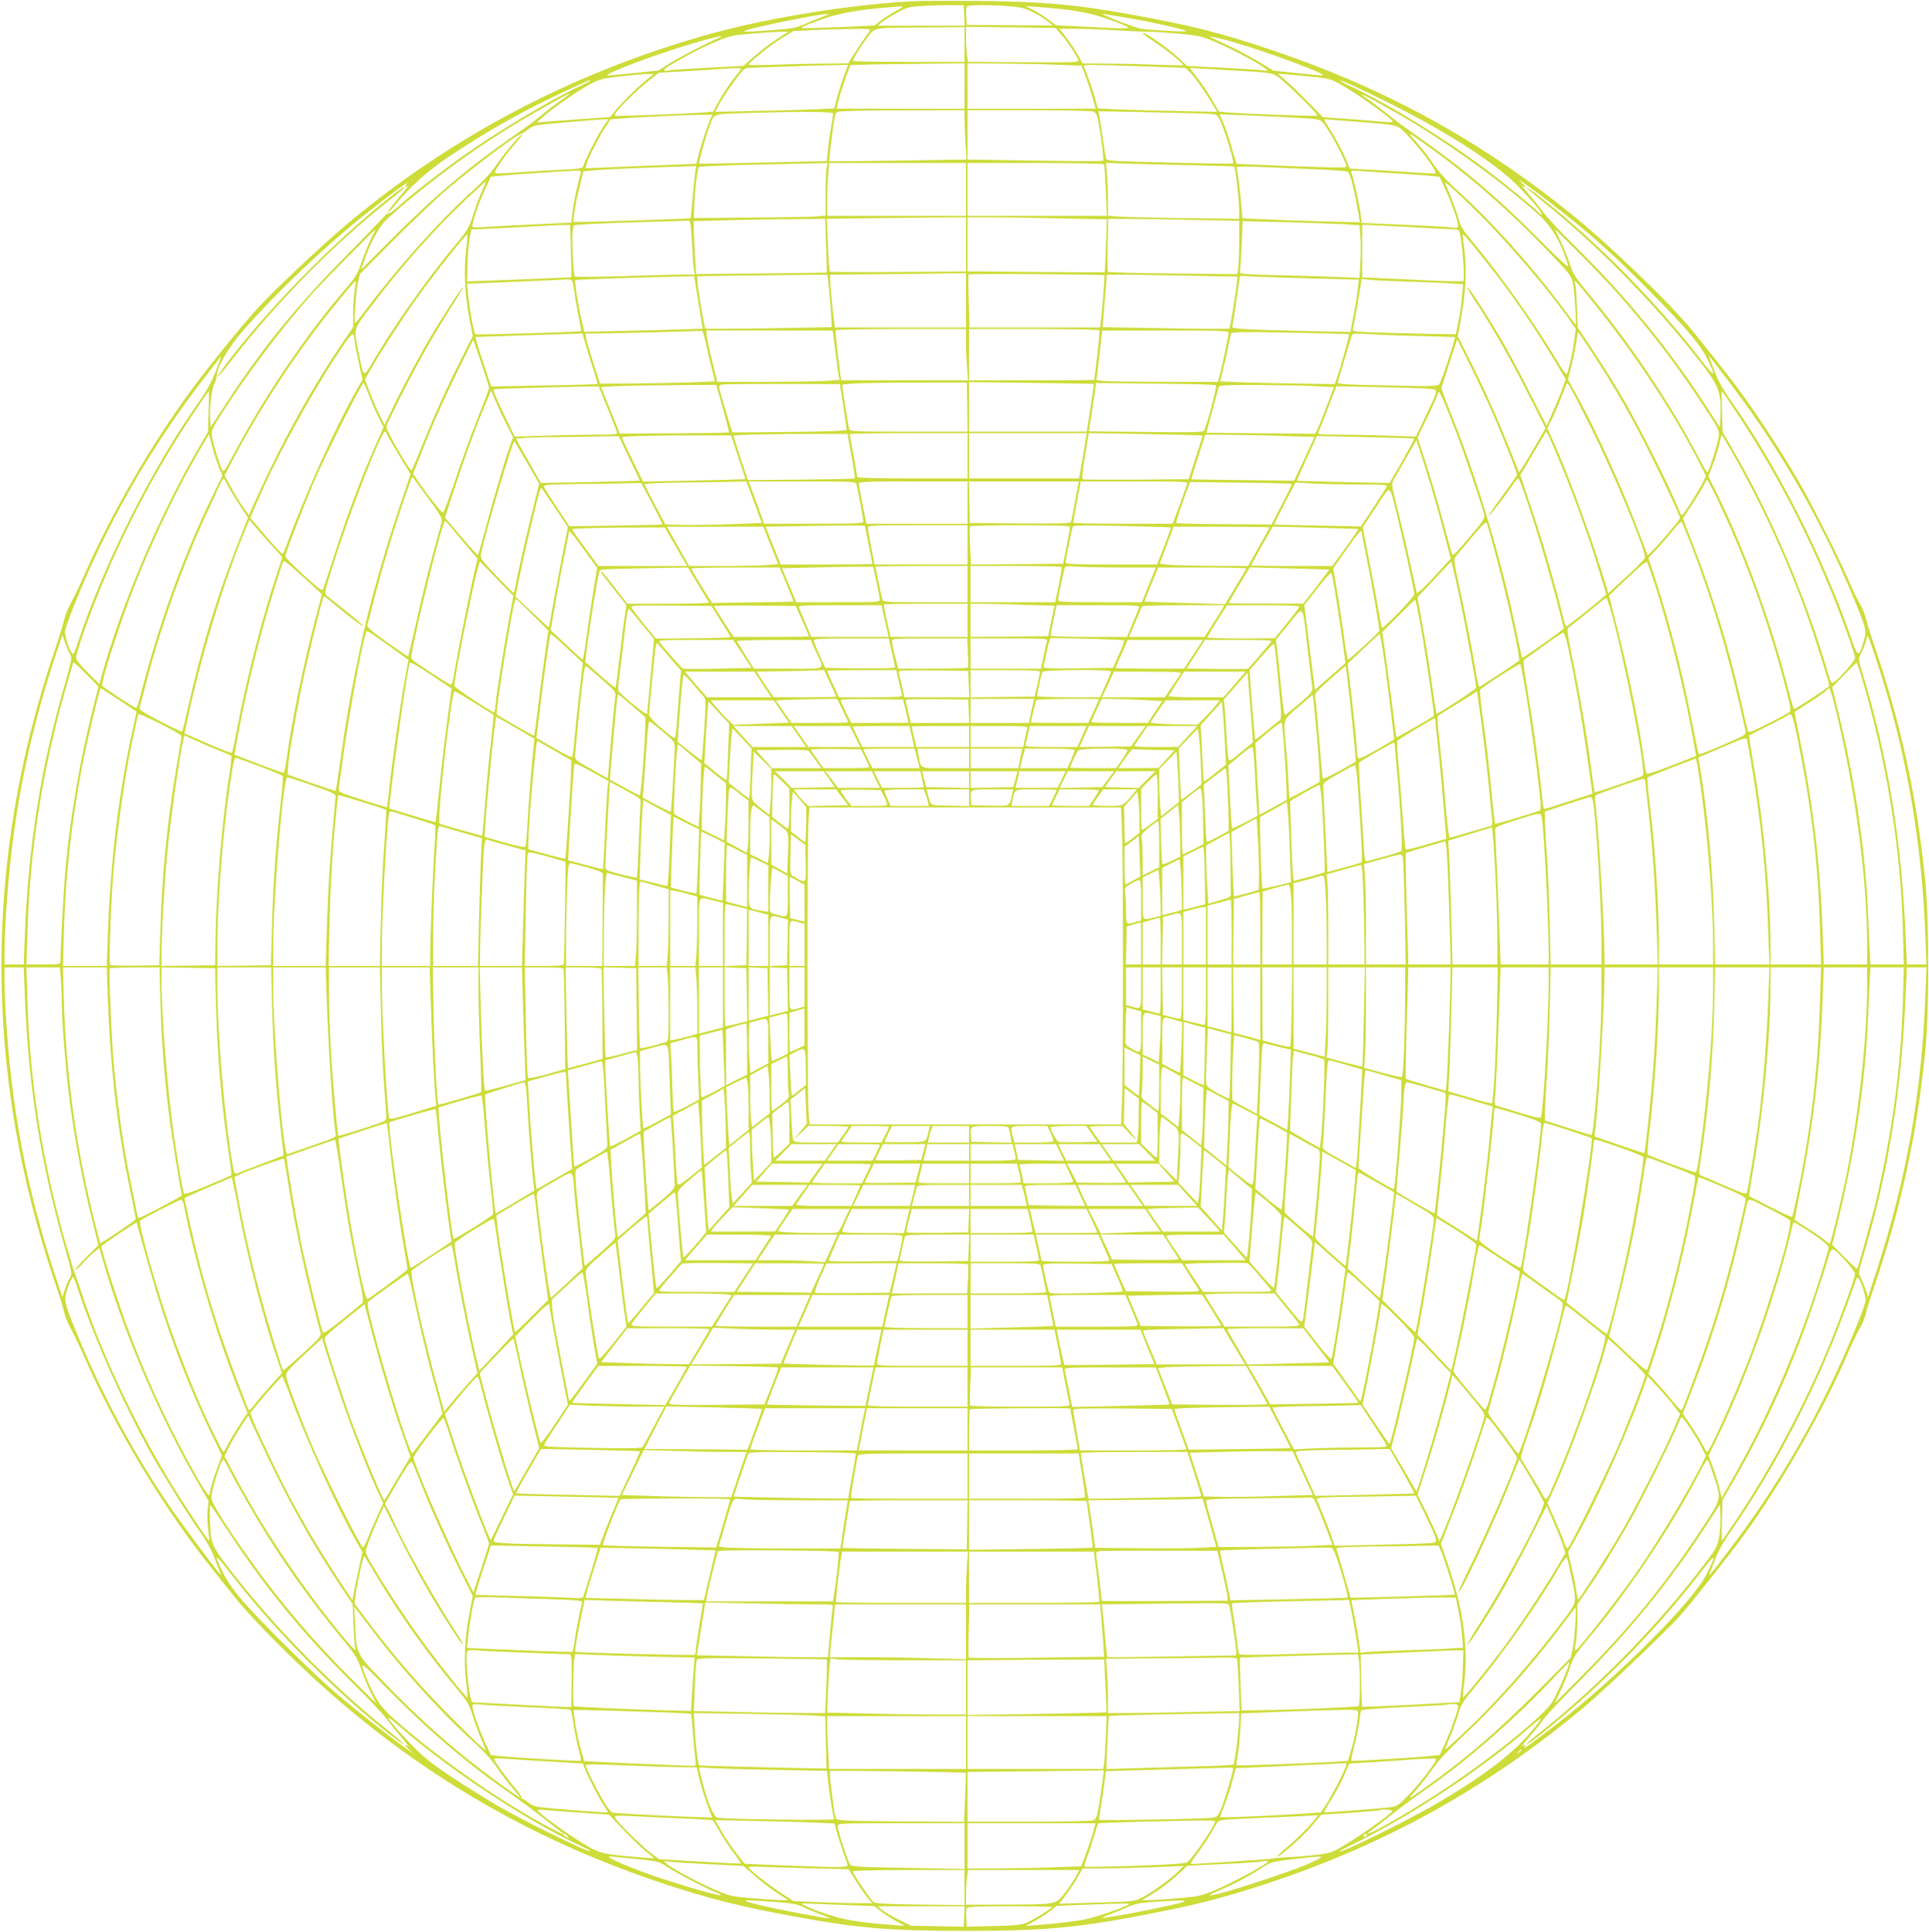 <?xml version="1.0" standalone="no"?>
<!DOCTYPE svg PUBLIC "-//W3C//DTD SVG 20010904//EN"
 "http://www.w3.org/TR/2001/REC-SVG-20010904/DTD/svg10.dtd">
<svg version="1.0" xmlns="http://www.w3.org/2000/svg"
 width="1278pt" height="1280pt" viewBox="0 0 1278 1280"
 preserveAspectRatio="xMidYMid meet">
<g transform="translate(0,1280) scale(0.1,-0.1)"
fill="#cddc39" stroke="none">
<path d="M6080 12793 c-397 -16 -972 -106 -1365 -215 -900 -249 -1709 -671
-2410 -1258 -153 -128 -430 -387 -565 -527 -94 -96 -327 -381 -462 -563 -265
-357 -535 -821 -713 -1225 -31 -71 -74 -161 -95 -200 -21 -38 -41 -88 -45
-110 -4 -22 -31 -110 -60 -195 -475 -1396 -474 -2813 3 -4210 28 -80 53 -163
57 -185 4 -22 24 -71 45 -110 21 -38 64 -128 95 -200 206 -468 524 -995 838
-1386 45 -57 120 -151 167 -209 95 -119 383 -410 582 -586 672 -599 1416
-1025 2283 -1307 290 -94 484 -142 845 -208 412 -75 614 -92 1115 -92 567 0
775 22 1352 139 215 43 415 98 658 178 783 260 1456 635 2088 1164 137 115
531 489 638 607 61 67 339 418 420 530 254 350 534 841 694 1215 27 63 62 135
77 160 15 25 33 68 39 95 7 28 33 114 60 192 178 524 282 1013 336 1568 24
252 24 838 0 1090 -54 555 -158 1044 -336 1568 -27 78 -53 165 -60 192 -6 28
-24 70 -39 95 -15 25 -43 81 -61 125 -65 152 -249 521 -341 680 -103 178 -241
392 -366 566 -78 109 -115 156 -334 429 -149 185 -553 575 -815 786 -609 491
-1241 836 -1999 1089 -326 109 -510 155 -896 226 -379 69 -605 89 -1035 93
-181 1 -359 1 -395 -1z m308 -95 l3 -68 -288 0 -288 0 30 25 c17 13 62 41 100
62 64 35 78 38 175 44 58 3 141 6 185 5 l80 -1 3 -67z m400 45 c54 -19 117
-55 157 -87 l30 -25 -285 2 -285 2 -3 54 c-2 29 -1 60 2 67 7 19 324 9 384
-13z m-853 -16 c-33 -18 -78 -47 -100 -64 l-40 -32 -239 -11 c-132 -5 -242 -8
-244 -5 -3 2 6 9 19 14 13 5 47 18 75 29 126 50 265 77 499 95 92 8 92 8 30
-26z m1105 12 c58 -6 141 -20 185 -31 86 -21 234 -75 250 -90 6 -6 -32 -7
-105 -4 -63 3 -173 8 -244 12 l-129 6 -51 38 c-28 21 -73 50 -101 64 l-50 26
70 -5 c39 -3 117 -11 175 -16z m-1585 -48 c-28 -10 -82 -32 -120 -49 -61 -27
-90 -32 -210 -41 -152 -12 -201 -13 -194 -7 16 16 492 114 554 114 11 0 -3 -7
-30 -17z m2050 -16 c147 -25 344 -71 355 -81 7 -7 -242 6 -300 16 -38 7 -172
56 -245 91 -24 11 -27 11 190 -26z m-1115 -170 l0 -115 -370 0 c-203 0 -370 3
-370 7 0 12 54 99 97 155 52 68 26 64 391 66 l252 2 0 -115z m644 63 c38 -44
98 -134 111 -168 5 -13 -39 -15 -364 -12 l-368 2 -7 47 c-3 25 -6 77 -6 115
l0 70 296 -3 296 -4 42 -47z m-1275 23 c-19 -25 -102 -150 -123 -183 l-16 -28
-163 -1 c-89 -1 -237 -4 -330 -8 -92 -3 -167 -3 -167 1 0 13 145 130 220 176
l75 46 120 6 c66 4 182 7 259 8 133 2 138 1 125 -17z m1641 8 c80 -5 172 -9
205 -9 33 0 125 -6 205 -13 137 -13 151 -16 255 -61 107 -46 280 -138 320
-171 19 -16 19 -16 -10 -12 -16 3 -138 11 -270 18 l-240 12 -61 57 c-62 58
-207 160 -227 160 -14 0 -15 1 88 -69 72 -48 175 -133 175 -144 0 -1 -78 1
-172 4 -95 4 -246 7 -335 8 l-161 1 -32 58 c-18 31 -52 83 -77 115 l-44 57
118 -1 c65 0 183 -5 263 -10z m-2253 -58 c-42 -27 -109 -78 -149 -114 l-73
-64 -240 -12 c-132 -7 -250 -15 -262 -18 -33 -8 -28 9 10 31 128 75 200 113
294 153 99 43 118 48 238 59 72 6 159 12 194 13 l64 1 -76 -49z m-387 7 c-96
-43 -268 -132 -327 -170 l-70 -45 -159 -17 c-88 -9 -166 -16 -174 -16 -45 1
205 100 459 181 198 63 345 99 271 67z m3385 -19 c241 -68 671 -228 615 -229
-8 0 -85 7 -169 16 l-155 16 -100 61 c-56 33 -141 79 -191 102 -152 70 -145
66 -105 59 19 -3 67 -15 105 -25z m-1755 -299 l0 -150 -424 0 -424 0 14 58 c8
31 29 96 46 144 l32 87 140 4 c78 1 248 4 379 5 l237 2 0 -150z m615 141 l160
-6 27 -71 c15 -40 36 -104 47 -143 l20 -71 -425 0 -424 0 0 150 0 150 218 -1
c119 -1 289 -4 377 -8z m-1416 -81 c-16 -44 -36 -109 -45 -144 l-16 -64 -121
-6 c-67 -3 -245 -8 -396 -11 l-273 -6 33 61 c19 34 62 99 97 146 63 84 63 84
110 85 26 1 126 5 222 8 96 4 230 8 297 9 l122 2 -30 -80z m2001 70 l264 -10
28 -27 c31 -29 108 -139 153 -216 l28 -48 -284 6 c-156 3 -334 8 -395 11
l-111 6 -23 81 c-13 45 -34 108 -47 139 -13 32 -23 60 -23 63 0 7 114 6 410
-5z m-2680 -15 c0 -3 -22 -32 -48 -65 -26 -32 -68 -95 -93 -139 l-44 -80 -50
-5 c-94 -9 -596 -28 -602 -23 -13 14 132 161 252 254 l40 31 190 11 c105 6
208 13 230 15 75 5 125 6 125 1z m3250 -11 c259 -15 266 -16 305 -42 53 -36
271 -250 262 -258 -6 -6 -501 12 -602 22 l-50 5 -48 83 c-27 46 -71 111 -98
145 -28 33 -46 61 -42 61 4 0 127 -7 273 -16z m-3888 -73 c-68 -57 -149 -137
-198 -197 l-33 -40 -178 -12 c-98 -7 -207 -15 -243 -18 l-65 -5 44 38 c69 60
209 158 296 207 75 41 88 45 205 59 69 8 149 15 178 16 l53 1 -59 -49z m4446
28 c99 -11 107 -14 202 -71 97 -57 292 -198 306 -220 5 -8 -12 -9 -62 -5 -38
4 -143 12 -234 19 l-165 11 -105 107 c-58 59 -125 124 -150 144 l-45 38 75 -6
c41 -3 121 -11 178 -17z m-4808 -24 c0 -2 -34 -20 -75 -39 -189 -88 -539 -297
-771 -462 -140 -99 -358 -269 -431 -337 -23 -21 -49 -40 -58 -41 -9 -1 -20 -8
-25 -15 -4 -7 -113 -119 -241 -250 -336 -338 -567 -622 -804 -984 l-110 -168
-3 73 c-3 78 12 188 31 222 6 12 12 33 13 48 4 61 81 191 179 303 232 262 530
545 801 762 172 137 308 236 280 205 -20 -23 -9 -31 13 -9 8 6 -21 -28 -63
-78 -42 -49 -76 -94 -76 -100 1 -5 17 10 38 35 107 131 220 234 362 329 266
179 517 319 816 456 131 60 124 57 124 50z m5290 -146 c389 -194 713 -403 862
-557 104 -109 165 -182 149 -182 -5 0 -13 5 -16 11 -12 18 -233 199 -355 290
-278 207 -641 430 -892 547 -38 17 -68 33 -68 36 0 9 106 -39 320 -145z
m-5430 57 c0 -2 -28 -23 -62 -47 -35 -24 -90 -66 -123 -94 -33 -28 -105 -82
-160 -120 -307 -212 -535 -403 -816 -685 l-217 -217 23 66 c30 90 88 203 127
246 41 47 232 207 383 321 232 175 446 314 706 458 141 79 139 78 139 72z
m5490 -129 c306 -174 682 -443 933 -669 88 -79 151 -187 197 -340 5 -17 -62
44 -203 186 -284 285 -501 467 -803 678 -66 46 -153 110 -194 144 -41 33 -96
75 -122 93 -103 69 -33 36 192 -92z m-2870 -29 c0 -29 3 -103 6 -164 l7 -111
-453 -7 c-249 -4 -454 -6 -456 -4 -1 2 4 53 11 113 26 205 26 206 49 215 12 5
204 9 429 9 l407 1 0 -52z m852 43 c20 -7 26 -20 36 -73 19 -106 36 -247 30
-253 -3 -4 -206 -3 -452 1 l-446 7 0 164 0 163 404 0 c223 0 415 -4 428 -9z
m-1722 -13 c0 -7 -6 -49 -14 -93 -8 -44 -17 -112 -21 -151 l-7 -71 -421 -10
c-232 -5 -423 -9 -425 -7 -5 4 44 183 67 244 35 91 18 84 228 91 387 11 593
10 593 -3z m2517 -4 c26 -5 35 -14 51 -52 37 -87 90 -267 81 -275 -2 -3 -192
0 -422 6 -411 10 -418 11 -421 31 -2 12 -12 73 -21 136 -9 63 -19 128 -22 144
l-6 29 364 -7 c200 -4 378 -9 396 -12z m-3330 -31 c-17 -34 -61 -169 -80 -243
l-13 -55 -368 -15 -367 -15 6 25 c10 39 70 158 116 232 l43 67 71 6 c93 8 385
22 508 24 l98 1 -14 -27z m3883 7 c152 -9 155 -10 178 -37 47 -57 152 -256
152 -287 0 -8 -96 -7 -362 3 -200 8 -364 15 -366 16 -1 1 -15 49 -32 107 -16
59 -41 132 -55 163 l-25 58 177 -7 c98 -4 248 -11 333 -16z m-4601 -72 c-39
-60 -109 -200 -123 -244 -6 -20 -16 -22 -139 -28 -72 -3 -198 -11 -278 -17
-81 -6 -154 -9 -163 -7 -13 2 -8 16 28 68 24 36 67 91 95 123 28 32 51 61 51
65 -1 15 -115 -118 -166 -193 -37 -56 -91 -115 -180 -195 -206 -187 -483 -497
-682 -763 -40 -53 -75 -97 -79 -97 -9 0 4 196 18 265 l13 59 230 231 c127 128
287 279 356 337 195 163 454 357 484 362 7 1 27 14 44 28 24 20 48 28 99 34
90 9 348 31 395 33 l38 1 -41 -62z m4981 47 c313 -25 283 -16 365 -102 86 -91
191 -236 175 -241 -7 -3 -82 1 -168 7 -87 6 -211 14 -278 17 l-121 7 -32 75
c-29 67 -72 144 -125 225 -10 15 -14 27 -9 27 4 0 92 -7 193 -15z m490 -163
c279 -200 538 -427 797 -697 139 -145 153 -162 163 -209 12 -53 26 -285 18
-276 -3 3 -53 68 -110 145 -191 254 -445 536 -658 730 -83 75 -138 135 -176
191 -30 45 -80 110 -112 145 -66 73 -63 72 78 -29z m-3984 -143 c-3 -17 -6
-96 -6 -174 l0 -143 -57 -6 c-32 -3 -229 -6 -437 -8 l-379 -3 2 75 c3 99 21
253 31 263 4 5 165 12 356 16 192 4 382 8 423 9 l74 2 -7 -31z m924 -144 l0
-175 -460 0 -460 0 0 93 c0 50 3 129 7 175 l6 82 453 0 454 0 0 -175z m914
167 c3 -5 8 -83 12 -175 l7 -167 -461 0 -462 0 0 175 0 175 449 0 c248 0 452
-4 455 -8z m596 -7 c145 -3 266 -7 267 -9 8 -7 33 -226 33 -284 l0 -62 -382 5
c-211 3 -407 8 -435 11 l-53 5 0 98 c0 54 -3 133 -6 175 l-7 77 159 -6 c87 -2
278 -7 424 -10z m-3303 -37 c-3 -18 -11 -96 -18 -173 -6 -77 -12 -141 -13
-141 -2 -3 -622 -24 -699 -24 l-79 0 7 63 c4 34 19 109 34 167 l26 105 85 8
c70 6 379 19 609 25 l53 2 -5 -32z m4093 11 c124 -5 228 -13 231 -17 17 -19
46 -137 73 -301 l6 -34 -247 6 c-137 4 -312 10 -390 14 l-142 6 -6 76 c-8 98
-25 231 -31 254 -6 19 -15 19 506 -4z m-4854 -31 c-23 -81 -47 -193 -53 -253
l-8 -70 -250 -12 c-137 -6 -285 -14 -327 -17 -64 -5 -78 -4 -78 8 0 28 43 153
82 238 l40 87 52 6 c53 6 427 31 505 34 40 1 43 0 37 -21z m5429 2 c94 -6 191
-13 216 -16 l47 -6 40 -87 c40 -88 82 -209 82 -238 0 -13 -9 -15 -42 -10 -24
3 -167 11 -320 18 l-276 12 -7 56 c-6 56 -47 239 -61 275 -7 17 -2 18 72 12
43 -3 156 -11 249 -16z m1009 -203 c235 -182 389 -318 616 -546 266 -267 366
-384 413 -483 61 -128 52 -126 -55 12 -292 375 -656 745 -1016 1034 -67 54
-125 96 -128 94 -2 -3 47 -46 111 -96 329 -262 704 -639 992 -1000 174 -218
188 -250 181 -421 l-3 -73 -100 154 c-245 376 -531 723 -860 1047 -92 90 -185
189 -207 220 -23 31 -68 88 -101 126 -33 39 -54 64 -47 58 8 -7 19 -13 25 -13
5 0 -6 14 -25 31 -56 50 53 -28 204 -144z m-7093 82 c-16 -35 -41 -104 -57
-154 -26 -83 -35 -99 -119 -200 -184 -221 -390 -512 -536 -757 -73 -123 -68
-124 -99 27 -38 187 -43 163 71 315 194 259 427 522 641 723 68 63 124 114
126 113 1 -2 -11 -32 -27 -67z m6717 -258 c194 -209 366 -416 485 -583 l47
-67 -10 -73 c-10 -77 -38 -205 -49 -225 -4 -8 -29 24 -61 79 -145 245 -377
572 -559 790 -67 80 -85 108 -97 155 -12 47 -47 140 -91 243 -11 25 220 -195
335 -319z m-3508 -91 l0 -179 -447 -3 c-247 -2 -451 -1 -454 2 -4 3 -10 83
-14 177 l-7 173 179 3 c98 1 305 4 461 5 l282 2 0 -180z m630 173 l303 -6 -6
-175 c-3 -96 -7 -175 -9 -176 -2 -1 -207 0 -455 2 l-453 4 0 179 0 179 158 0
c87 0 295 -3 462 -7z m-1557 -180 c4 -97 6 -178 4 -179 -1 -1 -196 -4 -434 -6
l-431 -4 -7 105 c-4 58 -7 138 -8 176 l-2 70 195 5 c107 3 303 7 436 8 l241 2
6 -177z m2430 170 l307 -6 0 -132 c0 -73 -3 -152 -6 -177 l-6 -45 -427 5
c-234 2 -428 7 -431 11 -3 3 -4 84 -2 179 l4 172 126 0 c70 0 265 -3 435 -7z
m-3319 -145 c4 -79 9 -160 13 -180 l6 -38 -99 0 c-55 0 -232 -5 -394 -10 -162
-5 -298 -6 -302 -2 -10 10 -22 263 -14 304 l7 36 92 7 c51 3 220 10 377 14
157 4 290 9 296 9 7 1 13 -46 18 -140z m4312 117 l111 -7 6 -73 c3 -40 3 -118
0 -175 l-6 -102 -131 6 c-72 3 -252 9 -399 12 -216 5 -267 9 -263 20 3 7 8 86
12 176 l7 163 276 -7 c152 -4 326 -10 387 -13z m-5114 -177 c3 -95 5 -174 4
-175 -1 -1 -134 -6 -296 -13 -162 -6 -317 -12 -345 -13 l-50 -2 2 103 c1 56 7
134 13 172 l12 70 41 1 c23 1 141 7 262 13 121 7 250 14 286 15 l66 1 5 -172z
m5568 157 c146 -8 277 -15 291 -15 25 0 28 -4 37 -62 16 -93 26 -275 16 -281
-5 -2 -99 -1 -209 4 -110 5 -258 12 -330 15 l-130 6 0 174 0 174 30 0 c17 0
149 -7 295 -15z m-6894 -82 c-18 -38 -46 -106 -62 -153 -24 -73 -38 -97 -101
-170 -272 -317 -545 -722 -756 -1120 -47 -87 -56 -100 -65 -84 -18 35 -60 171
-67 217 -7 43 -4 49 55 143 171 270 408 584 618 819 49 54 404 415 409 415 2
0 -12 -30 -31 -67z m8266 -363 c198 -224 360 -433 515 -665 156 -234 156 -234
149 -282 -7 -50 -66 -233 -75 -233 -3 0 -33 51 -65 113 -187 355 -457 756
-722 1073 -87 105 -104 131 -122 190 -12 38 -40 107 -62 154 l-41 85 156 -155
c86 -85 206 -211 267 -280z m-7631 319 c-21 -161 -13 -325 25 -512 l16 -83
-85 -170 c-97 -193 -174 -366 -257 -572 -32 -79 -60 -146 -63 -148 -10 -10
-167 261 -167 287 0 21 183 380 275 539 43 74 113 191 157 259 43 68 77 125
75 128 -5 5 -122 -175 -210 -322 -81 -136 -192 -345 -258 -484 l-51 -106 -33
65 c-18 36 -47 104 -65 151 l-32 86 43 74 c78 134 200 322 297 459 104 146
332 434 338 427 2 -2 0 -37 -5 -78z m6743 -89 c168 -208 323 -432 472 -680
l67 -113 -18 -51 c-10 -28 -38 -98 -63 -154 l-45 -104 -122 239 c-66 131 -152
290 -190 353 -102 171 -207 332 -213 326 -3 -3 17 -38 43 -78 108 -161 242
-395 355 -619 l119 -236 -51 -89 c-28 -49 -67 -115 -87 -147 l-37 -57 -73 182
c-85 210 -158 372 -261 577 l-72 144 16 86 c38 200 46 357 26 501 -5 36 -10
72 -9 80 0 17 10 6 143 -160z m-3434 -270 l0 -180 -434 0 -435 0 -5 43 c-10
68 -26 247 -26 278 l0 29 303 3 c166 1 368 3 450 5 l147 2 0 -180z m917 166
c3 -2 -15 -238 -23 -298 l-6 -48 -433 0 -432 0 -5 173 c-3 94 -3 175 -1 179 3
6 892 0 900 -6z m-1833 -18 c6 -30 26 -266 26 -299 l0 -27 -415 -7 c-229 -4
-418 -5 -422 -2 -7 8 -52 274 -53 314 l0 33 203 3 c111 1 304 3 429 5 l228 2
4 -22z m2393 15 l322 -6 -5 -46 c-10 -84 -44 -295 -49 -299 -2 -2 -192 -1
-422 3 l-418 7 14 174 14 174 111 0 c61 0 256 -3 433 -7z m-3273 -35 c3 -18
16 -97 28 -174 l24 -142 -191 -6 c-104 -3 -281 -8 -392 -10 l-202 -5 -20 87
c-23 101 -46 250 -40 256 4 4 415 18 716 24 l72 2 5 -32z m4140 16 l259 -7 -7
-61 c-3 -34 -16 -112 -28 -173 l-21 -113 -231 5 c-444 10 -558 16 -553 29 3 7
16 86 28 175 l24 163 135 -6 c74 -3 251 -9 394 -12z m-4951 -21 c3 -10 8 -40
12 -68 3 -27 15 -96 27 -153 11 -56 19 -104 17 -106 -6 -6 -690 -26 -699 -21
-10 6 -38 158 -48 258 l-8 77 35 1 c30 1 513 22 628 27 22 2 33 -3 36 -15z
m5512 2 c99 -3 227 -8 284 -11 l104 -7 -7 -81 c-3 -44 -14 -119 -24 -166 l-17
-85 -125 2 c-69 1 -223 5 -343 8 -217 7 -219 7 -213 29 6 19 39 209 52 294 l5
33 52 -5 c29 -3 133 -8 232 -11z m-6955 -61 c-6 -32 -10 -100 -10 -150 l0 -91
-84 -124 c-208 -309 -411 -680 -583 -1068 l-24 -55 -39 55 c-21 30 -57 89 -80
132 l-42 77 67 128 c137 260 336 572 524 822 105 140 272 343 277 337 2 -2 -1
-30 -6 -63z m8233 -112 c268 -335 524 -727 687 -1051 l32 -64 -18 -39 c-9 -21
-46 -82 -80 -136 -59 -92 -63 -95 -72 -72 -60 156 -268 569 -391 779 -50 85
-135 221 -190 302 l-98 148 -6 138 c-2 76 -8 147 -13 157 -15 39 17 3 149
-162z m-4183 -229 c0 -49 3 -125 7 -170 l6 -83 -420 0 -420 0 -21 162 c-11 89
-18 166 -16 170 3 4 198 8 435 8 l429 0 0 -87z m884 79 c2 -4 -4 -79 -15 -167
-10 -88 -19 -161 -19 -162 0 -2 -187 -3 -415 -3 l-415 0 0 170 0 170 429 0
c237 0 432 -4 435 -8z m-2609 -79 c9 -43 27 -119 39 -169 l23 -91 -171 -7
c-94 -3 -265 -6 -381 -7 l-210 -1 -42 130 c-23 72 -45 147 -49 166 l-6 36 108
1 c157 2 658 15 665 17 4 1 15 -33 24 -75z m859 -55 c9 -73 19 -147 22 -164
l6 -31 -78 -6 c-42 -4 -224 -7 -405 -7 l-327 0 -36 148 c-20 81 -36 157 -36
170 l0 22 419 0 418 0 17 -132z m2606 117 c0 -17 -44 -226 -61 -287 l-10 -38
-358 0 c-197 0 -378 3 -403 6 l-44 6 12 97 c6 53 15 126 19 164 l7 67 419 0
c368 0 419 -2 419 -15z m-5791 -53 c1 -13 13 -76 27 -140 l26 -117 -37 -65
c-144 -253 -341 -690 -465 -1027 -12 -35 -25 -63 -29 -63 -6 0 -78 79 -164
182 l-49 57 42 98 c118 278 340 688 533 982 103 156 114 165 116 93z m6589 43
c4 -4 -56 -218 -81 -290 l-14 -40 -209 3 c-115 1 -286 5 -380 8 l-171 7 18 71
c10 39 26 107 34 151 9 44 18 86 21 94 4 12 63 13 391 7 213 -4 389 -9 391
-11z m1620 -137 c142 -219 248 -402 371 -648 94 -187 201 -417 201 -433 0 -15
-209 -253 -215 -245 -1 2 -28 73 -60 158 -112 298 -282 672 -414 910 l-53 95
20 80 c11 44 26 115 33 158 6 42 13 77 14 77 2 0 48 -69 103 -152z m-6683 85
c9 -32 32 -107 51 -166 20 -60 34 -110 32 -112 -2 -1 -161 -6 -354 -9 l-350
-7 -46 138 c-25 76 -49 150 -52 164 l-6 26 288 10 c158 5 317 10 354 11 l67 2
16 -57z m5517 41 l248 -7 -7 -26 c-14 -59 -85 -270 -97 -286 -11 -15 -40 -16
-345 -9 -298 6 -332 9 -328 23 10 34 89 297 93 310 4 11 23 12 97 8 50 -4 203
-10 339 -13z m-6203 -181 c28 -84 51 -157 51 -163 0 -6 -34 -97 -76 -203 -43
-106 -109 -289 -148 -407 -40 -118 -76 -216 -81 -216 -10 -2 -90 98 -159 199
l-39 57 38 98 c78 201 150 363 252 574 59 120 107 217 108 215 2 -1 25 -71 54
-154z m6679 -283 c71 -159 182 -436 182 -454 0 -6 -43 -69 -96 -140 -52 -70
-93 -130 -91 -133 5 -4 97 114 156 200 17 26 35 47 39 47 17 0 178 -509 253
-800 l50 -194 -23 -18 c-73 -57 -250 -179 -253 -176 -3 2 -18 71 -35 154 -100
484 -255 1005 -426 1435 -41 103 -74 190 -74 195 0 5 23 80 52 167 l52 159 74
-149 c41 -81 104 -213 140 -293z m-8438 233 c-26 -70 -59 -130 -114 -208 -314
-445 -627 -1069 -801 -1594 -25 -77 -29 -83 -42 -65 -16 23 -43 109 -43 140 0
13 29 94 64 181 208 515 475 989 804 1426 99 131 165 217 168 217 1 0 -15 -44
-36 -97z m10044 -98 c354 -467 650 -998 857 -1533 33 -88 34 -100 14 -168 -30
-103 -37 -100 -84 37 -189 543 -496 1146 -802 1576 -35 48 -75 120 -90 158
-14 39 -32 84 -38 100 l-11 30 20 -25 c11 -14 72 -92 134 -175z m-9029 -65
c15 -41 43 -106 62 -143 l34 -68 -50 -112 c-93 -211 -181 -442 -262 -692 -44
-137 -84 -258 -88 -268 -5 -16 -26 0 -129 93 -67 61 -122 117 -122 124 0 18
112 309 182 476 78 184 329 684 338 673 3 -4 19 -42 35 -83z m3963 -77 l2
-163 -389 0 c-362 0 -390 1 -395 18 -6 18 -46 274 -46 291 0 11 226 17 620 16
l205 0 3 -162z m839 153 c1 -1 -32 -224 -42 -283 l-6 -33 -389 0 -390 0 0 164
0 164 413 -5 c226 -3 413 -6 414 -7z m-1660 -146 c12 -80 22 -150 23 -156 0
-9 -105 -13 -377 -16 -208 -2 -379 -4 -381 -3 -2 2 -76 246 -86 287 -5 24 -3
27 26 31 18 2 199 3 403 3 l369 -1 23 -145z m2469 137 c8 -8 -65 -283 -81
-302 -8 -9 -98 -11 -386 -7 l-375 4 17 112 c9 61 20 133 24 159 l6 49 394 -4
c216 -1 397 -6 401 -11z m2473 -257 c163 -325 378 -843 369 -886 -2 -8 -57
-64 -123 -125 l-120 -110 -14 48 c-89 297 -254 749 -351 959 l-39 86 24 48
c21 41 55 121 97 230 9 25 10 25 24 5 8 -11 68 -126 133 -255z m-5740 105 c24
-86 42 -157 40 -160 -3 -2 -166 -5 -364 -6 l-359 -2 -62 154 -62 154 96 6 c53
3 225 6 382 7 l285 2 44 -155z m3932 146 l117 -6 -48 -125 c-26 -69 -54 -138
-62 -155 l-16 -29 -358 3 c-198 1 -360 4 -361 4 -1 2 70 263 82 305 3 9 65 12
267 11 145 -1 315 -4 379 -8z m-4697 -143 c31 -79 60 -151 63 -160 5 -17 -6
-18 -139 -18 -80 0 -233 -3 -341 -7 l-197 -6 -70 146 c-63 130 -76 164 -67
168 3 3 427 15 573 17 l120 2 58 -142z m5444 126 c64 -7 65 4 -24 -183 l-64
-134 -182 6 c-100 4 -246 7 -326 7 -133 0 -144 1 -137 18 5 9 33 81 64 160
l55 143 281 -6 c154 -3 304 -8 333 -11z m-8086 -150 l-4 -135 -65 -112 c-257
-441 -506 -1026 -639 -1501 l-16 -58 -74 73 c-41 41 -77 83 -80 95 -6 23 74
254 164 474 166 405 374 795 614 1153 55 81 100 147 102 147 1 0 0 -61 -2
-136z m1976 -90 l41 -82 -21 -58 c-38 -108 -109 -347 -158 -533 -27 -101 -51
-186 -54 -188 -2 -2 -52 52 -111 122 l-107 126 66 202 c65 198 141 406 206
560 l33 79 32 -74 c17 -40 50 -110 73 -154z m6291 -52 c56 -148 171 -486 184
-543 6 -23 -8 -43 -101 -152 -94 -111 -108 -124 -114 -104 -4 12 -31 114 -62
227 -30 113 -80 281 -110 373 l-54 168 69 144 c38 79 69 150 70 157 1 21 53
-99 118 -270z m1875 106 c290 -440 534 -930 715 -1436 28 -78 51 -151 51 -161
0 -19 -109 -144 -141 -161 -16 -9 -20 -2 -39 62 -146 503 -377 1044 -635 1488
l-63 109 -4 136 c-1 74 -2 135 -1 135 2 0 54 -78 117 -172z m-8964 -107 c0 -5
36 -68 80 -141 l80 -132 -75 -222 c-98 -292 -197 -640 -245 -866 -72 -335
-104 -519 -146 -815 -14 -104 -28 -192 -30 -194 -2 -2 -74 21 -161 51 l-158
56 3 48 c3 64 44 304 88 524 33 167 139 598 149 608 2 3 30 -18 62 -45 99 -83
194 -156 199 -151 3 3 -46 45 -107 94 -61 49 -121 96 -131 105 -20 16 -20 18
27 170 104 340 328 919 356 919 5 0 9 -4 9 -9z m7771 -183 c84 -199 200 -518
259 -715 l52 -172 -32 -28 c-79 -67 -226 -182 -232 -183 -4 0 -12 19 -18 43
-58 235 -136 505 -205 711 l-83 248 86 145 86 144 15 -28 c8 -15 40 -89 72
-165z m-4690 32 c15 -80 25 -147 22 -150 -3 -3 -163 -6 -356 -8 l-352 -3 -48
143 c-26 79 -47 147 -47 151 0 7 302 13 600 12 l155 0 26 -145z m769 0 l0
-150 -365 0 c-201 0 -365 4 -365 8 0 5 -11 69 -25 143 -14 74 -25 137 -25 142
0 4 176 7 390 7 l390 0 0 -150z m785 123 c-3 -16 -12 -71 -20 -123 -9 -52 -18
-107 -21 -122 l-6 -28 -364 0 -364 0 0 150 0 150 390 0 390 0 -5 -27z m772 12
c2 0 -19 -66 -45 -146 l-47 -144 -345 -3 c-190 -1 -350 0 -356 2 -8 3 -3 50
14 155 l25 151 376 -6 c207 -4 377 -8 378 -9z m-6518 -208 l24 -58 -71 -147
c-199 -415 -354 -847 -482 -1349 -6 -24 -15 -43 -19 -43 -12 0 -217 135 -224
147 -11 18 112 400 208 648 122 311 285 653 435 909 l64 109 21 -79 c11 -43
31 -105 44 -137z m3442 64 c27 -80 48 -145 46 -146 -1 -1 -154 -5 -340 -9
l-337 -7 -70 143 c-39 78 -70 146 -70 150 0 8 221 14 524 13 l199 0 48 -144z
m3621 140 l197 -6 -67 -145 -68 -145 -339 4 c-187 2 -341 4 -342 5 -1 1 19 68
45 149 l47 147 165 -1 c91 -1 254 -4 362 -8z m2964 -108 c206 -359 390 -766
523 -1156 47 -138 121 -376 121 -390 0 -9 -230 -160 -235 -155 -3 3 -19 58
-36 124 -114 447 -298 952 -481 1318 l-50 99 26 67 c15 37 34 99 44 138 9 40
18 72 19 72 1 0 32 -53 69 -117z m-7307 -40 c39 -80 70 -147 69 -148 -2 -1
-150 -5 -329 -9 l-326 -6 -81 143 c-45 78 -82 146 -82 149 0 4 87 9 193 11
105 1 258 3 339 5 l147 2 70 -147z m5200 131 c2 -2 -34 -69 -79 -149 l-84
-145 -305 6 c-168 4 -307 8 -308 8 -2 1 28 69 65 150 l67 147 320 -7 c176 -4
322 -8 324 -10z m-5877 -161 l80 -138 -46 -185 c-50 -203 -101 -431 -112 -498
-4 -23 -10 -41 -13 -40 -4 2 -55 54 -114 115 -101 106 -106 114 -100 145 24
127 211 754 221 744 2 -3 40 -67 84 -143z m5979 -123 c28 -91 71 -243 95 -338
l45 -173 -70 -77 c-83 -92 -149 -157 -154 -151 -2 2 -18 74 -36 159 -18 85
-55 247 -83 359 -51 203 -51 205 -33 235 9 17 47 82 83 145 l66 114 18 -54
c10 -30 41 -128 69 -219z m-6622 -128 c61 -83 82 -118 78 -135 -2 -12 -28
-105 -56 -207 -28 -102 -77 -297 -107 -435 -31 -137 -58 -252 -60 -254 -2 -2
-64 40 -139 93 -100 72 -135 102 -131 114 3 9 25 96 50 193 64 247 165 572
242 779 5 12 9 10 22 -10 10 -13 55 -75 101 -138z m-1345 111 c10 -21 45 -80
78 -131 l61 -92 -66 -168 c-144 -366 -247 -709 -337 -1115 -16 -71 -31 -131
-34 -134 -2 -3 -68 28 -145 68 -105 54 -140 77 -137 88 3 9 21 79 41 156 98
379 241 781 400 1125 37 80 77 166 88 192 12 26 25 48 28 48 3 0 13 -17 23
-37z m9875 -103 c185 -389 326 -776 446 -1225 36 -135 42 -172 33 -181 -7 -7
-71 -42 -143 -78 -126 -63 -130 -64 -137 -43 -3 12 -25 105 -48 207 -77 340
-187 697 -317 1030 l-64 165 64 97 c35 53 70 111 77 127 7 17 16 31 20 31 4 0
35 -58 69 -130z m-6383 -17 l51 -138 -206 -8 c-113 -4 -257 -6 -320 -5 l-113
3 -69 130 c-38 72 -69 133 -69 137 0 4 111 9 248 11 136 1 288 3 337 5 l90 2
51 -137z m678 120 c8 -28 46 -232 46 -249 0 -12 -48 -14 -329 -14 l-329 0 -15
43 c-8 23 -31 86 -51 140 l-36 97 355 0 c328 0 354 -1 359 -17z m736 -123 l0
-140 -335 0 -335 0 -4 23 c-17 78 -46 232 -46 243 0 12 63 14 360 14 l360 0 0
-140z m713 13 c-13 -71 -25 -134 -28 -141 -3 -10 -76 -12 -337 -10 l-333 3 -3
138 -3 137 364 0 364 0 -24 -127z m742 110 c-4 -10 -17 -47 -30 -83 -12 -36
-33 -91 -45 -122 l-21 -58 -330 0 c-181 0 -329 3 -329 7 0 6 37 211 46 251 l4
22 356 0 c335 0 356 -1 349 -17z m694 1 c2 -1 -28 -63 -66 -136 l-69 -133
-313 2 c-173 1 -316 5 -319 7 -2 3 17 65 43 139 l49 133 335 -4 c185 -2 338
-6 340 -8z m-4239 -130 c39 -75 70 -137 68 -139 -2 -1 -141 -5 -310 -7 l-306
-5 -81 123 c-45 67 -84 129 -87 138 -5 14 21 16 228 19 128 1 274 3 325 5 l91
2 72 -136z m4688 126 c153 0 183 -2 179 -14 -3 -7 -43 -70 -88 -139 l-83 -125
-285 6 c-158 2 -287 6 -289 7 -1 1 30 64 69 140 l72 138 120 -7 c66 -3 203 -6
305 -6z m-5328 -159 l82 -123 -46 -237 c-25 -130 -53 -279 -62 -331 -9 -52
-17 -96 -18 -97 -1 -1 -51 44 -111 101 l-110 103 29 144 c25 124 95 422 127
543 6 21 14 35 18 30 5 -5 45 -65 91 -133z m5570 -22 c40 -157 120 -522 120
-546 0 -18 -205 -231 -214 -222 -2 2 -12 47 -20 99 -9 52 -37 201 -62 330
l-46 236 88 133 c101 153 87 156 134 -30z m-7442 -231 c34 -37 62 -69 62 -71
0 -2 -16 -50 -35 -108 -93 -274 -205 -709 -263 -1022 -17 -87 -32 -160 -35
-163 -5 -6 -62 16 -208 80 l-107 47 23 107 c93 429 245 925 390 1267 l17 40
47 -55 c25 -30 74 -85 109 -122z m1209 94 c35 -42 82 -99 105 -125 l41 -48
-22 -97 c-33 -142 -106 -510 -127 -635 -14 -88 -20 -107 -32 -102 -8 3 -71 42
-138 86 -121 79 -123 81 -118 112 43 237 206 888 223 886 3 0 34 -35 68 -77z
m6893 -152 c86 -321 166 -689 153 -699 -40 -30 -256 -171 -262 -171 -4 0 -13
35 -20 78 -22 139 -71 394 -112 580 -34 156 -38 186 -27 202 7 10 56 68 108
129 86 100 96 108 103 88 4 -12 30 -105 57 -207z m1288 85 c153 -394 261 -763
367 -1251 4 -19 -8 -28 -103 -69 -138 -61 -204 -87 -208 -82 -2 2 -22 97 -44
211 -67 339 -141 631 -239 935 l-50 154 66 71 c36 39 84 95 106 123 23 29 44
49 48 45 3 -4 29 -65 57 -137z m-5468 111 c0 -2 11 -58 25 -126 14 -68 25
-124 25 -126 0 -2 -137 -4 -304 -4 l-304 0 -50 125 -50 125 161 3 c326 6 497
7 497 3z m680 -126 l0 -130 -308 0 -308 0 -22 113 c-12 62 -22 121 -22 130 0
16 28 17 330 17 l330 0 0 -130z m679 118 c0 -7 -10 -65 -23 -128 l-23 -115
-305 -3 -305 -2 -6 122 c-3 68 -3 126 -1 130 3 5 153 8 335 8 257 0 329 -3
328 -12z m669 -3 c1 -1 -19 -57 -45 -124 l-48 -121 -302 0 c-249 0 -303 2
-303 14 0 15 39 213 46 235 4 11 57 12 327 6 177 -4 323 -8 325 -10z m-3308
-80 c25 -44 59 -101 74 -127 l28 -48 -294 0 -294 0 -87 119 c-48 65 -87 121
-87 124 0 7 257 13 484 12 l130 0 46 -80z m656 -39 l50 -123 -81 -7 c-44 -3
-177 -6 -295 -6 l-215 0 -41 73 c-23 39 -56 98 -74 130 l-32 57 320 0 319 0
49 -124z m3304 119 c0 -3 -32 -62 -71 -130 l-70 -125 -237 1 c-130 1 -262 4
-293 8 l-56 6 46 122 46 123 318 0 c174 0 317 -2 317 -5z m588 -10 c3 -3 -66
-103 -148 -213 l-24 -32 -268 0 c-147 0 -268 2 -268 5 0 3 32 61 71 131 l71
125 282 -7 c154 -4 282 -8 284 -9z m-5121 -149 l79 -108 -27 -166 c-15 -91
-35 -228 -45 -304 -10 -76 -21 -138 -24 -138 -3 0 -52 44 -108 98 l-104 97 26
150 c14 83 41 229 61 325 19 96 35 177 35 180 0 10 33 -31 107 -134z m5143
131 c0 -2 14 -71 30 -153 40 -198 92 -493 88 -504 -4 -12 -198 -190 -207 -190
-4 0 -15 60 -24 133 -10 72 -30 209 -46 302 l-28 170 86 122 c73 104 101 137
101 120z m-6956 -350 l69 -64 -41 -154 c-80 -303 -161 -697 -193 -937 -7 -51
-16 -92 -19 -92 -10 0 -104 33 -221 79 l-106 41 23 128 c53 290 146 670 236
955 32 105 62 195 65 199 4 8 49 -29 187 -155z m8892 26 c108 -334 211 -752
272 -1110 l9 -52 -61 -24 c-147 -59 -257 -98 -265 -93 -5 3 -11 29 -15 58 -29
228 -99 577 -177 887 l-59 235 123 117 c87 83 124 113 130 103 4 -7 23 -62 43
-121z m-7663 10 l108 -111 -25 -134 c-28 -147 -81 -478 -92 -575 -3 -35 -8
-63 -11 -63 -15 0 -263 165 -263 175 0 70 156 829 170 823 3 -2 54 -53 113
-115z m6382 -148 c36 -170 105 -546 105 -571 0 -11 -259 -180 -264 -172 -1 2
-14 91 -30 198 -15 107 -42 280 -61 384 l-34 189 112 119 112 119 12 -48 c7
-26 29 -124 48 -218z m-3868 130 c12 -55 22 -108 22 -117 1 -17 -19 -18 -276
-18 l-278 0 -47 113 -47 112 207 5 c114 3 250 6 302 5 l95 0 22 -100z m603
-15 l0 -120 -279 0 c-258 0 -280 1 -285 18 -5 16 -46 210 -46 218 0 2 137 4
305 4 l305 0 0 -120z m623 113 c4 -7 -18 -126 -38 -210 l-5 -23 -280 0 -280 0
0 120 0 120 299 0 c165 0 302 -3 304 -7z m393 -3 l231 0 -46 -115 -46 -115
-277 0 c-231 0 -278 2 -278 14 0 22 39 207 46 218 4 7 31 8 73 4 36 -3 170 -6
297 -6z m-2801 -112 c37 -62 70 -116 72 -120 2 -5 -119 -8 -269 -8 l-273 0
-84 110 c-47 61 -87 108 -89 105 -3 -2 0 -10 5 -17 5 -7 44 -57 86 -110 l77
-97 -16 -108 c-8 -59 -23 -181 -34 -271 -10 -90 -20 -166 -23 -168 -2 -3 -48
34 -102 82 l-97 87 6 61 c13 122 77 520 87 538 10 19 -12 17 460 26 l126 2 68
-112z m587 0 c26 -62 46 -113 45 -114 -1 -1 -123 -3 -271 -5 l-269 -4 -69 110
c-37 61 -68 113 -68 118 0 4 132 7 293 7 l292 0 47 -112z m3045 105 c-2 -5
-34 -59 -72 -122 l-68 -114 -266 8 c-146 4 -267 8 -268 9 -2 2 18 53 44 114
l46 112 294 0 c162 0 292 -3 290 -7z m550 -7 c0 0 -38 -51 -85 -113 l-87 -112
-247 0 c-137 -1 -248 1 -248 4 0 4 91 157 126 213 l15 23 262 -7 c144 -4 263
-7 264 -8z m46 -196 c15 -91 34 -223 44 -294 l17 -129 -41 -36 c-22 -20 -68
-60 -101 -89 l-61 -53 -5 43 c-3 24 -19 150 -35 281 l-30 238 86 110 c47 61
89 106 93 102 4 -4 19 -82 33 -173z m1815 -62 c91 -317 241 -1084 216 -1107
-12 -11 -313 -115 -319 -110 -2 3 -11 61 -20 129 -30 233 -66 444 -116 698
-50 245 -51 254 -33 267 11 7 69 54 129 103 61 50 113 91 116 91 3 1 15 -32
27 -71z m-7139 -42 l104 -104 -27 -189 c-15 -103 -35 -259 -45 -346 -11 -87
-21 -160 -23 -162 -2 -3 -232 128 -247 142 -6 4 30 255 70 490 36 212 49 273
58 273 3 0 53 -47 110 -104z m5881 -62 c35 -194 95 -602 89 -607 -18 -16 -244
-145 -247 -142 -2 2 -10 59 -18 127 -8 68 -28 224 -45 347 l-31 223 108 109
c59 60 109 107 111 105 2 -2 17 -75 33 -162z m-3000 26 l0 -110 -255 0 -255 0
-5 23 c-34 147 -42 187 -37 192 3 3 128 5 279 5 l273 0 0 -110z m366 103 l210
-6 -21 -101 -21 -101 -257 -3 -257 -2 0 110 0 110 68 0 c38 0 163 -3 278 -7z
m-2000 -108 c35 -55 64 -103 64 -106 0 -3 -111 -7 -247 -8 l-248 -2 -78 95
c-42 52 -80 102 -83 110 -6 15 20 16 261 14 l268 -3 63 -100z m540 1 c24 -54
44 -100 44 -102 0 -2 -113 -4 -250 -4 l-250 0 -65 100 c-36 55 -65 103 -65
105 0 3 122 4 271 3 l271 -3 44 -99z m529 82 c3 -13 13 -60 24 -105 l18 -83
-256 0 -256 0 -37 88 c-21 48 -40 95 -44 105 -6 16 11 17 270 17 l276 0 5 -22z
m1701 5 c-4 -10 -23 -57 -43 -105 l-37 -88 -253 0 c-150 0 -253 4 -253 9 0 9
24 129 35 179 l5 22 276 0 c259 0 276 -1 270 -17z m553 -5 c-7 -13 -36 -60
-65 -105 l-54 -83 -250 0 -250 0 13 33 c8 17 27 61 42 97 15 36 29 68 32 73 2
4 126 7 274 7 l270 0 -12 -22z m509 11 c-2 -7 -40 -56 -83 -110 l-80 -98 -222
-1 c-123 0 -223 3 -223 6 0 7 22 45 87 147 l43 67 241 0 c176 0 240 -3 237
-11z m-4353 -118 l78 -95 -22 -240 c-12 -133 -23 -247 -24 -255 -2 -12 -112
74 -184 143 -9 8 -10 29 -3 81 5 39 18 149 30 245 24 206 29 235 40 223 4 -4
43 -50 85 -102z m4409 -166 c15 -121 28 -233 30 -250 3 -27 -5 -38 -83 -104
-48 -41 -92 -76 -97 -78 -6 -2 -17 74 -28 194 -10 109 -22 222 -26 251 l-7 53
86 105 c102 124 89 142 125 -171z m-6088 27 l130 -94 -23 -126 c-29 -158 -88
-567 -104 -727 -7 -66 -13 -122 -15 -123 -1 -2 -75 20 -163 48 -158 51 -160
52 -156 78 2 15 9 65 15 112 36 285 135 838 165 918 7 18 0 21 151 -86z m7813
-12 c60 -285 93 -479 156 -932 l5 -37 -154 -50 c-85 -28 -159 -51 -164 -51 -5
0 -13 37 -16 83 -13 144 -55 455 -93 681 -31 185 -34 220 -22 227 8 5 66 46
129 93 63 46 120 84 126 85 6 1 21 -43 33 -99z m-6695 53 c22 -20 69 -63 104
-96 l63 -59 -25 -217 c-14 -119 -28 -258 -32 -309 -4 -51 -11 -95 -15 -98 -5
-3 -60 25 -122 61 l-114 66 9 67 c24 201 30 253 55 430 14 105 28 192 31 192
2 0 23 -16 46 -37z m5480 -160 c15 -109 35 -267 45 -351 l18 -152 -113 -66
c-62 -36 -118 -63 -124 -59 -5 3 -10 23 -10 43 0 41 -22 256 -46 456 l-16 128
104 99 c57 54 106 98 109 99 3 0 18 -89 33 -197z m-8705 53 c9 -10 0 -53 -39
-187 -161 -556 -242 -1068 -266 -1676 l-7 -183 -63 0 -64 0 0 85 c0 133 18
411 41 615 48 443 144 881 286 1314 l56 169 22 -61 c12 -34 28 -68 34 -76z
m11992 -121 c174 -551 273 -1134 295 -1737 l7 -188 -65 0 -65 0 -7 168 c-26
640 -115 1193 -285 1756 -30 98 -30 99 -12 135 11 20 25 55 32 79 l12 43 19
-48 c10 -26 41 -120 69 -208z m-6552 144 c12 -50 21 -95 21 -100 0 -6 -91 -8
-231 -7 l-232 3 -38 85 c-21 47 -38 91 -38 98 -1 9 55 12 248 12 l249 0 21
-91z m503 -1 c2 -51 3 -96 1 -100 -3 -5 -107 -8 -233 -8 l-229 0 -10 38 c-18
65 -31 126 -31 145 0 16 18 17 249 17 l249 0 4 -92z m524 75 c-3 -10 -13 -55
-22 -100 l-17 -83 -234 0 -233 0 0 100 0 100 256 0 c238 0 255 -1 250 -17z
m511 4 c3 -4 -12 -46 -34 -94 l-39 -88 -233 -3 c-218 -2 -232 -1 -227 15 2 10
10 45 17 78 6 33 16 71 20 84 l10 24 239 -5 c132 -3 243 -8 247 -11z m-2529
-89 l62 -93 -223 -5 c-122 -3 -227 -3 -233 0 -9 4 -112 120 -153 173 -13 16 0
17 236 17 l250 0 61 -92z m486 18 c60 -130 82 -116 -181 -116 l-228 0 -55 87
c-30 48 -56 91 -58 95 -2 4 107 8 242 8 l247 0 33 -74z m2504 -21 l-63 -95
-227 0 c-126 0 -228 2 -228 4 0 2 14 34 31 72 17 37 35 78 40 91 l9 23 250 0
250 0 -62 -95z m511 78 c-42 -50 -145 -169 -150 -173 -4 -3 -97 -4 -207 -2
l-201 3 61 94 61 95 225 0 c213 0 224 -1 211 -17z m-3979 -103 l73 -84 -7 -66
c-3 -36 -11 -138 -18 -227 -10 -148 -13 -161 -28 -150 -79 57 -160 134 -160
151 0 36 41 450 46 465 5 17 -1 22 94 -89z m4030 -158 c21 -221 22 -243 8
-255 -9 -6 -48 -38 -87 -71 -40 -32 -73 -57 -75 -55 -2 2 -11 106 -21 231
l-17 227 78 90 c43 50 81 88 85 84 3 -5 17 -117 29 -251z m-7859 -194 c-81
-325 -144 -690 -176 -1030 -12 -130 -34 -521 -35 -630 0 -16 -12 -18 -112 -18
l-113 0 7 220 c16 538 98 1061 249 1595 28 99 53 183 55 186 2 4 40 -31 85
-77 l81 -83 -41 -163z m2375 103 c-29 -200 -58 -440 -76 -621 -12 -118 -23
-216 -24 -217 -2 -2 -95 25 -234 68 l-74 23 7 60 c29 273 112 852 130 904 3 8
53 -20 141 -79 l136 -91 -6 -47z m7123 19 c31 -190 70 -471 91 -664 9 -84 10
-110 0 -116 -18 -11 -291 -93 -295 -88 -2 2 -11 80 -20 173 -18 195 -37 358
-66 564 -11 79 -16 148 -12 152 25 25 259 175 265 170 3 -3 20 -89 37 -191z
m2225 102 c166 -560 258 -1125 273 -1674 l6 -228 -110 0 -111 0 -6 113 c-3 61
-8 173 -11 247 -18 398 -84 851 -191 1291 l-45 186 78 81 c43 44 80 81 83 81
3 1 18 -43 34 -97z m-8349 -11 c93 -82 96 -86 91 -120 -6 -43 -22 -205 -37
-396 -6 -77 -12 -140 -13 -141 0 -1 -49 26 -108 59 -95 53 -108 63 -108 86 0
33 36 391 52 514 6 48 14 86 18 85 5 -2 52 -41 105 -87z m4959 -146 c14 -126
28 -269 32 -316 l6 -86 -108 -61 c-63 -35 -110 -55 -111 -49 -2 7 -12 122 -23
257 -11 135 -23 259 -26 276 -5 29 1 37 97 122 56 51 104 91 105 89 1 -1 14
-105 28 -232z m-3444 119 c22 -48 40 -88 40 -90 0 -2 -93 -4 -207 -4 l-208 1
-57 84 -56 85 171 3 c95 1 196 4 225 5 l52 2 40 -86z m455 9 c10 -43 20 -83
22 -90 4 -10 -39 -13 -207 -13 l-211 0 -40 85 c-21 47 -39 88 -39 90 0 3 103
5 229 5 l229 0 17 -77z m463 -15 l3 -88 -215 0 -214 0 -17 77 c-10 43 -20 83
-22 90 -4 11 41 13 228 11 l234 -3 3 -87z m472 80 c-1 -7 -9 -47 -18 -88 l-18
-75 -212 -3 -212 -2 0 90 0 90 230 0 c178 0 230 -3 230 -12z m470 3 c0 -5 -16
-46 -36 -90 l-37 -81 -208 0 c-124 0 -209 4 -209 9 0 11 28 139 35 159 5 15
455 18 455 3z m-2306 -86 l56 -85 -213 0 -213 0 -54 62 c-30 34 -63 72 -73 85
l-18 23 229 0 229 0 57 -85z m2769 72 c-4 -7 -30 -45 -57 -85 l-49 -72 -209 0
-209 0 15 28 c8 16 26 54 40 85 l25 57 226 0 c180 0 224 -3 218 -13z m404 -17
c-14 -16 -47 -54 -73 -84 l-49 -56 -183 0 c-101 0 -182 4 -180 9 2 4 26 42 53
84 l50 77 203 0 204 0 -25 -30z m67 -342 l7 -96 -78 -65 c-63 -53 -79 -62 -84
-49 -3 10 -9 76 -13 147 -3 72 -9 157 -12 190 l-6 60 78 89 79 89 11 -134 c6
-74 15 -178 18 -231z m-3699 285 c32 -38 64 -75 71 -83 11 -13 10 -53 0 -213
-8 -109 -15 -200 -18 -202 -2 -2 -39 24 -82 58 l-77 62 5 75 c17 237 30 370
36 370 3 0 33 -30 65 -67z m-3807 -100 l117 -78 -22 -100 c-96 -430 -152 -888
-169 -1387 l-7 -198 -145 0 -145 0 6 228 c11 375 50 727 123 1107 29 150 114
505 120 505 3 0 58 -35 122 -77z m11375 -70 c128 -519 207 -1112 207 -1555 l0
-128 -144 0 -143 0 -7 198 c-17 468 -61 842 -152 1295 -20 98 -35 179 -33 181
2 2 48 31 101 65 53 34 102 69 108 77 7 7 16 14 20 14 4 0 23 -66 43 -147z
m-9020 51 c67 -42 124 -78 126 -80 2 -2 -6 -86 -17 -186 -12 -101 -29 -280
-38 -398 -10 -118 -18 -216 -19 -217 -2 -3 -272 74 -283 80 -20 13 78 877 99
877 5 0 64 -34 132 -76z m6681 -209 c14 -104 32 -264 41 -355 8 -91 17 -184
20 -207 4 -34 1 -43 -13 -47 -9 -2 -71 -21 -138 -40 -67 -20 -125 -36 -130
-36 -5 0 -17 98 -27 218 -9 119 -27 300 -38 401 -18 154 -19 185 -8 192 8 4
68 42 134 83 l120 75 7 -47 c4 -26 19 -132 32 -237z m-5642 194 c46 -39 87
-75 92 -79 10 -10 -24 -520 -36 -520 -4 0 -50 24 -103 53 l-95 52 5 60 c38
440 44 505 51 505 1 0 40 -32 86 -71z m4527 -39 c23 -224 40 -465 33 -471 -4
-3 -50 -29 -103 -58 l-97 -51 -7 127 c-3 71 -11 171 -16 223 -17 182 -22 166
84 257 50 44 93 80 94 79 1 -1 7 -49 12 -106z m-3126 5 c20 -42 37 -78 37 -80
0 -3 -85 -5 -188 -5 l-188 0 -52 75 -52 74 68 4 c37 2 128 4 202 5 l136 2 37
-75z m418 -5 c10 -41 18 -76 19 -77 0 -2 -85 -3 -190 -3 l-190 0 -35 70 c-19
38 -35 74 -35 80 0 7 68 10 207 8 l206 -3 18 -75z m417 -2 l3 -78 -194 0 -193
0 -17 73 c-10 39 -17 75 -17 80 0 4 93 6 208 5 l207 -3 3 -77z m428 60 c-3
-13 -11 -49 -18 -80 l-12 -58 -193 0 -193 0 0 80 0 80 211 0 211 0 -6 -22z
m434 18 c0 -2 -16 -38 -35 -80 l-36 -76 -189 0 c-105 0 -190 2 -190 4 0 11 32
141 36 148 5 8 414 12 414 4z m307 -5 l113 -6 -48 -72 -47 -73 -187 0 c-104 0
-188 3 -188 6 0 3 15 39 34 80 l35 74 88 -1 c48 -1 139 -4 200 -8z m-2410 -75
l50 -74 -184 -7 -185 -8 -45 44 c-24 24 -58 61 -75 82 l-30 37 209 0 209 0 51
-74z m2875 37 c-17 -21 -51 -58 -75 -82 l-45 -43 -156 3 c-103 3 -155 8 -152
14 2 6 25 41 51 78 l47 67 180 0 180 0 -30 -37z m-3228 -303 c-3 -102 -8 -187
-10 -189 -2 -2 -36 22 -75 54 l-72 58 6 126 c4 69 10 161 13 204 l7 79 69 -74
69 -73 -7 -185z m3291 60 l7 -146 -72 -58 c-39 -32 -73 -56 -74 -54 -2 1 -7
86 -12 188 l-9 185 70 78 70 78 6 -63 c4 -35 10 -128 14 -208z m-6912 43 c0
-5 -17 -105 -37 -223 -61 -368 -93 -702 -104 -1075 l-7 -220 -159 -3 c-88 -1
-162 1 -166 5 -11 12 6 460 25 658 20 215 65 542 99 715 26 134 55 267 61 287
5 14 291 -131 288 -144z m10710 -35 c91 -453 133 -816 145 -1240 l7 -238 -167
0 -168 0 0 128 c0 311 -45 802 -106 1157 -14 83 -28 168 -31 191 l-5 41 123
63 c68 34 128 66 134 71 24 23 33 -1 68 -173z m-8496 90 l124 -73 -6 -50 c-12
-112 -35 -397 -41 -521 -4 -73 -10 -137 -13 -143 -5 -7 -51 2 -136 26 -72 20
-131 37 -133 39 -10 7 66 794 76 794 3 0 61 -33 129 -72z m6093 43 c0 -11 7
-77 15 -148 13 -115 33 -329 50 -550 l7 -81 -54 -15 c-29 -9 -88 -26 -131 -38
-42 -12 -80 -19 -84 -16 -3 4 -12 94 -19 200 -7 106 -20 265 -28 352 -9 89
-12 163 -7 168 12 12 235 146 244 147 4 0 7 -9 7 -19z m-5120 -68 c76 -63 80
-68 80 -107 0 -57 -22 -420 -26 -425 -1 -2 -44 19 -94 45 l-92 49 6 70 c3 39
11 152 18 253 6 100 15 182 20 182 5 0 45 -30 88 -67z m4124 -197 c9 -137 13
-252 9 -256 -4 -4 -47 -27 -94 -53 l-86 -46 -6 112 c-4 62 -10 169 -13 238
l-7 126 84 71 c46 39 87 68 90 64 4 -4 14 -119 23 -256z m-3221 164 l48 -70
-178 0 -178 0 -63 70 -63 70 193 0 193 -1 48 -69z m372 0 l35 -70 -172 0 -173
1 -48 69 -48 70 185 0 186 0 35 -70z m376 0 l16 -70 -172 0 -171 0 -32 65
c-18 36 -32 68 -32 70 0 3 84 5 188 5 l187 0 16 -70z m379 0 l0 -70 -174 0
-174 0 -16 65 c-9 35 -16 67 -16 70 0 3 86 5 190 5 l190 0 0 -70z m387 57 c-2
-7 -10 -38 -17 -70 l-11 -57 -175 0 -174 0 0 70 0 70 191 0 c151 0 190 -3 186
-13z m361 -57 l-31 -70 -175 0 c-135 0 -173 3 -169 13 2 6 10 38 17 70 l13 57
188 0 188 0 -31 -70z m374 3 l-48 -68 -171 -3 -172 -2 32 70 31 70 188 0 188
0 -48 -67z m326 -3 l-63 -69 -148 -1 c-117 0 -146 3 -140 13 4 7 26 38 47 70
l39 57 164 0 165 0 -64 -70z m-2895 -242 c-3 -90 -7 -165 -9 -167 -2 -2 -33
20 -70 50 l-66 52 6 136 c4 75 10 156 13 181 l6 44 63 -66 63 -67 -6 -163z
m2982 77 l6 -150 -66 -54 c-37 -29 -68 -51 -69 -49 -2 1 -6 79 -10 171 l-6
169 62 65 63 65 6 -34 c4 -18 10 -101 14 -183z m-6505 73 c41 -16 78 -33 82
-36 3 -4 -2 -61 -13 -127 -48 -306 -87 -768 -91 -1090 l-3 -170 -177 -3 -178
-2 0 78 c0 144 20 495 41 702 19 193 74 583 99 697 l11 51 77 -35 c42 -19 111
-48 152 -65z m10153 -88 c68 -411 98 -711 113 -1137 l7 -193 -180 0 -180 0 -6
263 c-8 339 -42 720 -91 1026 l-14 83 49 20 c26 11 97 42 156 67 70 31 110 44
114 37 4 -6 18 -81 32 -166z m-7928 86 l110 -64 -1 -59 c-2 -89 -35 -587 -39
-592 -2 -2 -58 11 -125 29 l-120 33 0 41 c0 114 49 676 59 676 3 0 56 -29 116
-64z m5565 42 c0 -7 6 -80 14 -163 25 -264 40 -535 30 -544 -5 -4 -54 -20
-109 -35 -55 -15 -107 -29 -117 -32 -14 -4 -17 8 -22 88 -3 51 -13 198 -21
327 -9 128 -13 236 -10 239 10 10 219 131 228 131 4 1 7 -5 7 -11z m-4597
-255 c-2 -70 -5 -165 -9 -210 l-6 -82 -78 39 c-43 22 -81 43 -84 48 -6 9 10
348 20 420 l5 43 77 -65 77 -64 -2 -129z m3671 67 c4 -80 9 -176 12 -215 l6
-70 -82 -44 c-45 -23 -84 -41 -87 -38 -3 3 -10 98 -15 211 l-10 206 33 27
c109 92 124 102 130 85 3 -10 9 -82 13 -162z m-2910 83 l38 -53 -164 0 -163 0
-53 60 -53 60 168 2 c102 2 172 -1 179 -7 6 -5 28 -34 48 -62z m328 17 c15
-30 27 -58 27 -62 1 -5 -68 -8 -151 -8 l-153 1 -40 57 c-22 31 -42 60 -43 64
-2 5 72 7 165 6 l168 -3 27 -55z m337 23 c5 -21 13 -50 17 -65 l6 -28 -156 0
-156 0 -30 60 c-16 33 -30 62 -30 65 0 3 76 5 170 5 l169 0 10 -37z m351 -28
l0 -65 -155 0 c-175 0 -164 -6 -180 88 l-7 42 171 0 171 0 0 -65z m346 33 c-4
-18 -10 -48 -13 -65 l-6 -33 -158 0 -159 0 0 65 0 65 171 0 172 0 -7 -32z
m354 22 c0 -5 -11 -34 -24 -65 l-25 -55 -157 0 -156 0 6 28 c4 15 12 44 17 65
l10 37 164 0 c100 0 165 -4 165 -10z m350 -1 c0 -5 -17 -35 -37 -64 l-38 -54
-152 -1 c-84 0 -153 2 -153 4 0 10 42 101 52 113 14 17 328 19 328 2z m258
-59 l-53 -59 -133 0 -133 -1 22 33 c13 17 33 46 45 62 l23 30 141 -3 141 -3
-53 -59z m-2618 -150 c0 -47 -3 -115 -6 -152 l-7 -67 -58 46 c-67 53 -64 36
-52 252 l6 122 59 -58 58 -57 0 -86z m2699 -60 l1 -75 -59 -47 -58 -46 -7 66
c-3 37 -6 107 -6 157 l0 89 58 59 57 58 6 -93 c4 -51 7 -127 8 -168z m-6093
164 c82 -31 152 -60 157 -64 4 -3 -2 -82 -13 -176 -31 -267 -51 -548 -58 -824
l-7 -255 -177 -3 -178 -2 0 137 c0 254 30 664 70 968 27 197 40 275 50 275 4
0 74 -25 156 -56z m9558 -184 c44 -326 76 -753 76 -1006 l0 -124 -180 0 -180
0 0 153 c0 247 -24 612 -61 916 -11 90 -17 166 -14 170 4 3 77 33 163 66 l157
60 7 -25 c4 -14 18 -108 32 -210z m-7248 50 c-3 -19 -10 -150 -17 -290 -7
-140 -13 -256 -15 -258 -1 -2 -35 6 -76 17 -40 11 -91 24 -113 30 l-41 11 3
67 c8 162 34 559 38 570 3 8 44 -10 115 -50 l112 -62 -6 -35z m4973 -42 c21
-300 28 -453 22 -460 -3 -4 -56 -20 -117 -36 l-110 -30 -13 272 c-8 149 -14
282 -15 296 -1 21 13 33 99 82 55 32 105 58 111 58 7 0 15 -63 23 -182z
m-4256 117 l67 -55 0 -93 c0 -50 -3 -136 -7 -189 l-6 -96 -73 36 -74 36 0 72
c0 120 13 344 20 344 3 0 36 -25 73 -55z m3390 -97 c4 -79 7 -172 7 -208 l0
-65 -71 -38 c-39 -22 -72 -37 -74 -35 -3 2 -8 88 -12 191 l-8 188 69 54 c38
30 72 55 76 55 4 0 10 -64 13 -142z m-2639 70 l37 -53 -143 -3 -142 -3 -55 56
-56 55 161 0 161 0 37 -52z m309 -3 l27 -55 -139 0 -139 0 -41 55 -42 55 154
0 153 0 27 -55z m306 5 c6 -28 11 -53 11 -55 0 -3 -62 -5 -138 -5 l-138 0 -27
55 -27 55 154 0 154 0 11 -50z m311 -5 l0 -56 -142 3 -142 3 -6 25 c-4 14 -10
37 -14 53 l-6 27 155 0 155 0 0 -55z m314 28 c-4 -16 -10 -39 -14 -53 l-6 -25
-142 -3 -142 -3 0 56 0 55 155 0 155 0 -6 -27z m299 -28 l-27 -55 -139 0 -139
0 6 26 c4 15 10 39 13 55 l6 29 153 0 154 0 -27 -55z m309 3 l-39 -53 -142 -3
-141 -3 27 56 27 55 153 0 154 0 -39 -52z m257 -3 l-55 -56 -112 3 -112 3 37
53 37 52 130 0 131 0 -56 -55z m-2417 -12 l48 -47 0 -133 c0 -73 -4 -133 -9
-133 -4 0 -30 17 -57 39 l-49 39 3 141 c2 77 6 141 10 141 3 0 28 -21 54 -47z
m2488 -101 l0 -148 -50 -37 c-27 -20 -52 -37 -55 -37 -3 0 -5 62 -5 137 l0
137 47 48 c26 26 51 48 55 48 4 0 8 -67 8 -148z m-5600 74 c143 -50 155 -56
153 -78 -37 -407 -49 -592 -59 -920 l-6 -198 -174 0 -174 0 0 118 c0 337 66
1132 94 1132 6 0 81 -24 166 -54z m8830 31 c0 -6 9 -90 20 -185 27 -239 48
-535 56 -804 l7 -228 -177 0 -176 0 0 38 c-1 207 -34 782 -58 1009 -8 71 -8
72 17 82 97 37 279 99 294 100 9 1 17 -5 17 -12z m-6704 -92 c50 -28 51 -29
47 -69 -2 -23 -7 -139 -11 -258 -5 -120 -10 -220 -13 -222 -3 -3 -51 7 -107
21 -101 27 -102 27 -102 57 0 17 7 148 15 291 8 143 15 261 15 263 0 2 24 -10
53 -26 28 -16 75 -42 103 -57z m4558 -7 c12 -141 27 -501 21 -507 -4 -3 -51
-17 -105 -32 l-99 -26 -5 46 c-3 25 -8 143 -12 261 -4 118 -7 217 -7 220 0 5
184 110 194 110 4 0 9 -33 13 -72z m-3846 7 l51 -40 1 -141 c0 -78 -3 -156 -6
-173 l-7 -31 -66 36 -67 36 3 112 c2 61 6 144 9 184 6 81 2 80 82 17z m3055
-2 c4 -27 7 -111 8 -187 l2 -139 -64 -33 c-35 -18 -67 -33 -71 -34 -5 0 -8 78
-8 173 l0 172 58 47 c31 26 60 47 63 47 4 1 9 -20 12 -46z m-2384 -15 l40 -53
-131 -3 -131 -3 -30 28 c-16 15 -38 40 -49 56 l-19 27 140 0 140 0 40 -52z
m272 17 c9 -16 20 -40 24 -52 6 -23 6 -23 -114 -23 l-120 0 -36 46 c-19 26
-35 51 -35 56 0 5 59 7 132 6 l132 -3 17 -30z m280 8 c6 -16 13 -40 16 -55 l6
-28 -126 0 -126 0 -21 46 c-11 26 -20 50 -20 55 0 5 59 9 130 9 l130 0 11 -27z
m289 -28 l0 -56 -127 3 c-141 3 -125 -5 -147 81 l-6 27 140 0 140 0 0 -55z
m285 23 c-18 -83 -11 -79 -147 -76 l-123 3 -3 39 c-6 67 -7 66 143 66 l137 0
-7 -32z m295 27 c0 -3 -11 -28 -25 -55 l-25 -50 -125 0 -124 0 6 33 c15 81 7
77 158 77 74 0 135 -2 135 -5z m280 -2 c0 -4 -15 -29 -32 -55 l-33 -48 -122 0
c-68 0 -123 2 -123 5 0 3 11 28 25 55 l25 50 130 0 c72 0 130 -3 130 -7z m234
-15 c-75 -91 -69 -88 -176 -88 -54 0 -98 3 -98 8 0 4 16 28 35 55 l35 47 112
0 111 0 -19 -22z m-2173 -209 c-1 -63 -4 -115 -6 -117 -2 -2 -24 13 -49 33
l-46 37 0 77 c0 42 3 101 7 131 l6 55 45 -52 44 -51 -1 -113z m2208 30 l1 -86
-47 -37 c-25 -20 -48 -35 -49 -33 -2 1 -4 56 -5 122 l-2 120 44 49 44 50 7
-50 c3 -27 7 -88 7 -135z m-4990 65 c2 -2 -4 -106 -13 -231 -10 -125 -20 -357
-23 -515 l-6 -288 -170 0 -170 0 6 283 c6 262 24 555 47 757 5 47 10 88 10 91
0 6 309 -89 319 -97z m7995 54 c21 -119 56 -692 56 -920 l0 -158 -168 0 -169
0 -6 278 c-4 152 -12 347 -18 432 -6 85 -12 188 -13 229 l-1 74 145 48 c80 26
150 48 156 48 7 1 14 -14 18 -31z m-6111 -155 c-10 -297 -16 -403 -24 -403 -6
0 -48 10 -96 22 l-86 21 7 196 c3 108 9 226 12 263 l6 67 92 -50 91 -49 -2
-67z m4102 -168 l8 -210 -93 -23 c-51 -12 -94 -21 -96 -19 -6 6 -21 472 -15
475 3 2 44 24 91 50 l85 48 7 -56 c3 -30 10 -149 13 -265z m-3492 255 l46 -35
1 -106 c0 -58 -3 -127 -6 -152 l-7 -46 -58 30 -59 29 0 119 c0 148 8 213 25
203 7 -4 33 -23 58 -42z m2766 -180 l1 -116 -56 -27 c-31 -16 -59 -25 -63 -22
-3 4 -7 73 -9 153 l-3 147 58 46 58 46 6 -56 c4 -31 7 -108 8 -171z m-386 73
c9 -177 9 -1649 0 -1826 l-6 -137 -1032 0 -1032 0 -7 103 c-8 134 -8 1760 0
1894 l7 103 1032 0 1032 0 6 -137z m-4678 62 c66 -20 123 -39 127 -43 4 -4 3
-61 -2 -127 -10 -122 -30 -626 -30 -741 l0 -64 -160 0 -160 0 0 123 c0 205 30
776 46 874 4 30 7 31 32 23 15 -5 81 -25 147 -45z m7459 13 c14 -62 45 -680
46 -880 l0 -98 -159 0 -159 0 -6 168 c-3 92 -11 284 -17 427 -7 143 -12 273
-13 288 -1 28 2 30 134 72 160 51 168 52 174 23z m-5589 -293 c-4 -115 -9
-212 -11 -214 -3 -3 -44 6 -134 29 l-35 10 2 112 c2 62 6 168 9 235 l6 122 85
-42 85 -42 -7 -210z m3716 -37 c1 -81 0 -150 -3 -153 -6 -7 -160 -47 -163 -43
-1 2 -6 98 -10 214 l-7 211 84 46 83 46 6 -87 c4 -48 8 -153 10 -234z m-3128
233 c10 -12 12 -46 8 -147 l-6 -131 -52 29 -53 30 0 150 0 149 45 -32 c25 -18
51 -39 58 -48z m2467 -84 l0 -153 -55 -27 -55 -27 0 103 c0 56 -2 118 -5 137
-5 32 -1 38 47 77 29 23 56 42 61 42 4 1 7 -68 7 -152z m-4621 78 l134 -39 -7
-136 c-3 -74 -9 -264 -13 -422 l-6 -288 -149 0 -148 0 0 203 c0 185 10 416 26
640 4 59 10 87 18 84 6 -2 71 -21 145 -42z m6850 -322 c6 -122 11 -296 11
-387 l0 -166 -148 0 -149 0 -8 303 c-4 166 -10 350 -14 410 l-6 107 85 26 c47
14 112 34 145 44 l60 18 7 -67 c4 -36 11 -166 17 -288z m-5183 290 l76 -38 -7
-190 c-4 -104 -8 -191 -9 -192 -1 -2 -150 37 -152 40 -3 4 9 417 12 417 2 0
38 -17 80 -37z m3426 -153 c1 -99 2 -195 2 -212 1 -32 0 -33 -74 -54 l-75 -22
-6 97 c-4 53 -7 140 -8 193 l-1 96 73 41 c39 22 75 41 80 41 4 0 8 -81 9 -180z
m-2814 -19 c3 -135 3 -135 -63 -98 -45 25 -41 6 -37 193 l2 96 48 -35 47 -35
3 -121z m2217 -87 c-1 -3 -95 -54 -99 -54 -3 0 -6 56 -6 125 l0 124 48 36 47
37 5 -134 c3 -73 5 -133 5 -134z m-4197 205 l124 -34 -6 -165 c-3 -91 -9 -263
-12 -382 l-6 -218 -139 0 -139 0 0 63 c0 118 20 652 26 715 4 40 11 62 18 59
6 -2 67 -19 134 -38z m6241 -375 c6 -176 11 -342 11 -367 l0 -47 -140 0 -140
0 0 33 c0 17 -5 182 -11 366 -5 183 -8 335 -5 338 3 3 62 22 133 42 l128 37 7
-40 c4 -23 12 -185 17 -362z m-4712 344 l63 -33 0 -173 0 -172 -27 7 c-97 24
-113 29 -113 36 -2 202 2 367 8 367 4 0 35 -14 69 -32z m3095 -168 l3 -191
-40 -10 c-22 -6 -55 -14 -72 -19 l-33 -8 0 177 0 177 63 31 c34 18 65 32 69
32 4 1 8 -85 10 -189z m-4266 99 l31 -9 -4 -333 c-3 -182 -6 -338 -8 -344 -3
-10 -39 -13 -131 -13 l-127 0 6 364 c4 201 10 371 13 379 5 13 19 12 97 -9 51
-14 106 -29 123 -35z m5578 19 c3 -13 9 -177 13 -365 l6 -343 -131 0 -132 0 0
238 c0 130 -3 280 -6 332 l-7 95 114 32 c140 38 135 38 143 11z m-4259 -25
l55 -27 0 -154 0 -154 -42 7 c-89 15 -88 14 -88 113 0 90 10 242 16 242 2 0
28 -12 59 -27z m2794 -210 l1 -111 -32 -11 c-18 -5 -48 -12 -65 -16 l-33 -7 0
156 0 156 58 29 57 29 6 -57 c4 -31 7 -106 8 -168z m-3934 169 c76 -22 100
-33 99 -45 0 -10 -1 -150 -2 -312 l-2 -295 -120 0 -120 0 0 168 c0 92 3 245 7
340 5 148 8 172 22 172 9 0 61 -13 116 -28z m5138 -184 c4 -112 7 -260 7 -330
l0 -128 -120 0 -120 0 0 254 c0 139 -3 273 -6 298 l-6 44 108 31 c60 17 114
31 120 32 7 1 13 -65 17 -201z m-3862 155 l49 -28 0 -132 c0 -150 2 -146 -81
-121 -39 11 -39 12 -39 62 0 75 12 246 18 246 2 0 26 -12 53 -27z m2518 -209
l1 -82 -44 -11 c-80 -20 -76 -27 -76 127 l0 138 53 26 52 25 6 -71 c4 -39 7
-108 8 -152z m-3561 175 l92 -24 0 -215 c0 -118 -3 -245 -7 -282 l-6 -68 -103
0 -104 0 0 173 c0 251 11 449 24 444 6 -3 53 -15 104 -28z m4655 -111 c4 -66
7 -199 7 -295 l0 -173 -110 0 -110 0 0 269 0 269 83 21 c45 12 87 24 92 26 29
10 32 1 38 -117z m-3499 86 l46 -26 0 -122 0 -123 -47 12 -48 12 -3 137 c-1
75 -1 136 1 136 3 0 25 -12 51 -26z m2276 -129 l0 -134 -37 -10 c-64 -18 -63
-19 -63 78 0 49 -3 102 -6 119 -5 27 -2 32 37 56 24 14 50 26 57 26 9 0 12
-34 12 -135z m-3264 111 c27 -8 68 -20 92 -26 l42 -11 0 -187 c0 -103 -3 -217
-7 -254 l-6 -68 -93 0 -94 0 0 243 c0 203 5 317 14 317 2 0 25 -6 52 -14z
m4257 -73 c4 -38 7 -157 7 -265 l0 -198 -98 0 -99 0 1 242 1 241 80 23 c44 12
85 23 91 23 7 1 14 -27 17 -66z m-3990 2 l57 -16 0 -153 c0 -84 -3 -187 -6
-229 l-7 -77 -83 0 -84 0 0 251 0 252 33 -6 c17 -3 58 -12 90 -22z m3787 -225
l0 -240 -90 0 -90 0 2 217 3 217 80 22 c44 12 83 23 88 23 4 1 7 -107 7 -239z
m-3625 184 l65 -16 0 -209 0 -209 -80 0 -80 0 0 225 c0 256 -9 235 95 209z
m3435 -209 l0 -215 -80 0 -80 0 0 195 0 194 38 10 c20 5 53 14 72 19 19 6 38
11 43 11 4 1 7 -96 7 -214z m-3277 169 l67 -17 -2 -186 -3 -186 -72 -3 -73 -3
0 206 c0 113 3 205 8 205 4 0 37 -7 75 -16z m3107 -194 l0 -190 -75 0 -75 0 0
174 0 173 53 15 c28 9 62 16 75 17 l22 1 0 -190z m-2937 149 l37 -10 0 -169 0
-170 -65 0 -65 0 0 186 0 186 28 -6 c15 -4 44 -12 65 -17z m2777 -169 l0 -170
-65 0 -66 0 3 157 3 157 45 12 c86 23 80 35 80 -156z m-2654 139 l45 -12 -3
-151 -3 -151 -57 -3 -58 -3 0 166 c0 185 -5 174 76 154z m2514 -154 l0 -155
-60 0 -60 0 0 139 0 138 53 16 c28 8 55 16 60 16 4 1 7 -69 7 -154z m-2397
124 l37 -10 0 -139 0 -140 -50 0 -50 0 0 150 c0 164 -3 158 63 139z m2267
-139 l0 -140 -50 0 -51 0 3 127 3 126 45 12 c25 7 46 13 48 14 1 0 2 -62 2
-139z m-7396 -337 c23 -603 103 -1110 262 -1666 51 -180 53 -189 37 -213 -9
-14 -24 -49 -33 -77 l-17 -51 -56 169 c-142 434 -238 872 -286 1315 -23 204
-41 482 -41 615 l0 85 64 0 63 0 7 -177z m240 85 c3 -50 6 -126 6 -169 0 -96
25 -411 46 -579 34 -279 91 -584 160 -857 l36 -143 -76 -75 c-42 -41 -76 -81
-76 -88 0 -6 20 11 45 39 24 28 60 63 79 78 l35 26 16 -58 c135 -481 382
-1061 640 -1502 l67 -115 -7 -60 c-3 -33 -1 -91 4 -130 6 -38 9 -71 7 -73 -6
-5 -179 256 -273 413 -239 399 -446 843 -573 1230 -24 72 -46 137 -50 145 -4
9 -31 97 -59 195 -151 531 -233 1056 -249 1591 l-7 224 111 0 111 0 7 -92z
m310 -100 c17 -494 67 -911 162 -1351 14 -65 24 -122 22 -126 -3 -9 -230 -162
-234 -158 -1 1 -18 65 -38 142 -121 484 -188 971 -203 1463 l-6 222 145 0 145
0 7 -192z m349 -45 c7 -238 24 -464 53 -708 16 -138 83 -557 90 -564 4 -5
-273 -151 -286 -151 -4 0 -10 15 -13 33 -3 17 -17 86 -31 152 -53 248 -94 525
-121 820 -16 162 -35 632 -28 648 2 4 77 7 167 7 l163 0 6 -237z m368 -13 c9
-343 40 -695 88 -1005 11 -66 16 -121 12 -123 -3 -1 -73 -31 -156 -67 -94 -40
-152 -60 -156 -54 -8 13 -41 206 -68 394 -42 291 -81 783 -81 1026 l0 79 178
-2 177 -3 6 -245z m372 -12 c7 -279 25 -535 57 -812 11 -93 19 -170 18 -171
-2 -2 -68 -28 -148 -58 -80 -30 -152 -58 -161 -62 -14 -5 -19 5 -28 57 -53
304 -100 861 -101 1181 l0 127 178 0 179 0 6 -262z m361 75 c11 -340 44 -843
61 -918 4 -18 -14 -26 -153 -74 -86 -30 -162 -56 -168 -58 -27 -10 -94 789
-94 1125 l0 112 174 0 174 0 6 -187z m360 -110 c3 -164 13 -381 21 -483 8
-102 15 -197 15 -211 0 -25 -7 -29 -157 -77 -87 -28 -159 -49 -161 -47 -7 7
-41 395 -51 595 -6 107 -11 268 -11 358 l0 162 168 0 169 0 7 -297z m330 75
c8 -265 24 -585 32 -649 l5 -45 -152 -47 c-103 -32 -155 -44 -159 -37 -14 23
-49 652 -50 878 l0 122 159 0 158 0 7 -222z m316 75 c0 -82 5 -266 11 -411 7
-144 9 -265 6 -268 -8 -8 -278 -87 -282 -82 -10 9 -26 326 -32 606 l-6 302
151 0 152 0 0 -147z m294 -70 c3 -120 9 -288 12 -373 l6 -156 -132 -37 c-73
-21 -135 -36 -137 -33 -7 6 -21 287 -28 564 l-7 252 140 0 140 0 6 -217z m269
210 c3 -5 6 -156 8 -337 l4 -329 -120 -34 c-65 -18 -123 -29 -127 -25 -4 4
-11 171 -14 370 l-7 362 126 0 c69 0 128 -3 130 -7z m251 -1 c3 -5 6 -141 7
-303 l1 -294 -113 -32 c-63 -17 -115 -31 -116 -29 -2 1 -6 152 -10 334 l-6
332 116 0 c64 0 118 -4 121 -8z m234 -268 l3 -271 -102 -26 c-56 -15 -104 -25
-106 -23 -3 2 -7 137 -10 300 l-6 297 109 -3 109 -3 3 -271z m206 215 c3 -34
6 -144 6 -245 0 -165 -2 -183 -17 -188 -87 -26 -168 -45 -172 -40 -3 3 -7 125
-9 270 l-3 264 94 0 94 0 7 -61z m190 -16 c3 -42 6 -140 6 -219 l0 -143 -52
-16 c-29 -8 -70 -18 -90 -22 l-38 -6 0 242 0 241 84 0 83 0 7 -77z m176 -122
l0 -199 -80 -20 -80 -20 0 219 0 219 80 0 80 0 0 -199z m158 18 l3 -175 -69
-17 c-39 -9 -73 -17 -76 -17 -3 0 -6 88 -6 195 l0 196 73 -3 72 -3 3 -176z
m140 19 l3 -157 -38 -10 c-21 -5 -50 -13 -65 -17 l-28 -6 0 176 0 177 63 -3
62 -3 3 -157z m130 16 l3 -141 -60 -16 -61 -15 0 160 0 159 58 -3 57 -3 3
-141z m112 16 l0 -129 -37 -10 c-66 -19 -63 -24 -63 129 l0 140 50 0 50 0 0
-130z m2230 -5 c0 -147 2 -143 -62 -124 l-38 10 0 124 0 125 50 0 50 0 0 -135z
m130 -20 c0 -119 -3 -154 -12 -151 -7 2 -34 10 -60 16 l-48 13 0 138 0 139 60
0 60 0 0 -155z m140 -15 c0 -129 -3 -170 -12 -170 -7 0 -35 6 -63 13 l-50 13
-3 157 -3 157 66 0 65 0 0 -170z m160 -20 c0 -125 -4 -190 -10 -190 -6 0 -40
7 -75 16 l-65 16 0 174 0 174 75 0 75 0 0 -190z m170 -25 c0 -118 -1 -215 -3
-215 -2 0 -26 6 -53 14 -27 8 -61 17 -76 20 l-28 6 0 195 0 195 80 0 80 0 0
-215z m190 -26 l0 -240 -22 7 c-13 4 -52 15 -88 24 l-65 16 -3 217 -2 217 90
0 90 0 0 -241z m208 -18 c-2 -143 -6 -263 -10 -266 -3 -3 -46 5 -94 18 l-89
24 -1 242 -1 241 100 0 99 0 -4 -259z m232 86 c0 -96 -3 -229 -7 -296 l-6
-122 -26 6 c-14 3 -61 15 -103 27 l-78 20 0 269 0 269 110 0 110 0 0 -173z
m246 -154 c-4 -180 -8 -329 -10 -330 -1 -1 -55 12 -120 29 l-118 32 6 44 c3
25 6 159 6 298 l0 254 122 0 121 0 -7 -327z m273 115 c-1 -243 -11 -504 -21
-513 -3 -3 -61 9 -128 27 l-122 33 6 95 c3 52 6 202 6 333 l0 237 130 0 130 0
-1 -212z m301 160 c0 -102 -20 -644 -25 -704 l-6 -61 -130 37 c-72 21 -133 40
-135 43 -3 3 0 155 5 338 6 184 11 349 11 367 l0 32 140 0 140 0 0 -52z m307
-245 c-6 -283 -23 -593 -33 -602 -4 -4 -38 4 -224 59 l-65 19 6 108 c4 59 10
244 14 411 l8 302 150 0 150 0 -6 -297z m343 195 c-1 -245 -36 -866 -51 -889
-7 -12 -48 -1 -298 77 -9 3 -11 14 -8 37 6 31 21 354 33 710 l6 167 159 0 159
0 0 -102z m350 -55 c0 -179 -13 -443 -35 -708 -17 -194 -24 -245 -34 -245 -3
0 -73 22 -156 48 l-150 48 1 75 c1 41 7 144 13 229 6 85 14 280 18 433 l6 277
169 0 168 0 0 -157z m366 -70 c-4 -126 -14 -318 -22 -428 -14 -200 -53 -567
-60 -574 -2 -2 -77 22 -167 53 l-163 57 8 72 c24 227 57 802 58 1010 l0 37
176 0 177 0 -7 -227z m374 100 c0 -242 -25 -585 -66 -923 -25 -204 -40 -300
-49 -308 -4 -5 -305 107 -318 118 -4 4 -1 63 8 131 37 296 65 715 65 960 l0
149 180 0 180 0 0 -127z m366 -65 c-11 -309 -38 -641 -72 -878 -19 -134 -63
-400 -70 -421 -4 -14 -27 -7 -147 45 -78 34 -149 65 -158 68 -14 6 -15 15 -3
95 53 349 83 679 91 1021 l6 262 180 0 180 0 -7 -192z m342 -40 c-12 -431 -60
-839 -149 -1268 -17 -79 -33 -148 -35 -152 -3 -4 -68 25 -145 65 l-141 72 5
40 c3 22 17 108 31 190 61 355 106 846 106 1158 l0 127 168 0 167 0 -7 -232z
m312 105 c0 -335 -55 -841 -135 -1240 -27 -136 -104 -455 -111 -462 -2 -3 -14
5 -27 16 -12 12 -62 47 -112 79 -49 31 -92 59 -94 60 -2 2 13 83 33 181 90
449 136 835 152 1301 l7 192 143 0 144 0 0 -127z m237 -100 c-13 -444 -71
-872 -183 -1343 -18 -74 -115 -423 -120 -428 -1 -2 -39 33 -84 78 l-81 83 45
186 c106 437 173 895 191 1291 3 74 8 186 11 248 l6 112 111 0 110 0 -6 -227z
m149 40 c-24 -641 -123 -1203 -318 -1807 l-62 -190 -16 50 c-10 28 -25 64 -33
80 -15 29 -14 36 14 130 170 563 259 1116 285 1757 l7 167 65 0 65 0 -7 -187z
m-5238 -92 l42 -12 0 -134 c0 -150 1 -149 -65 -112 -29 16 -40 29 -39 45 0 12
1 70 2 128 1 58 5 103 10 101 4 -3 26 -10 50 -16z m-2188 -114 l0 -123 -45
-22 c-25 -12 -48 -22 -50 -22 -3 0 -5 58 -5 130 l0 129 48 15 c26 8 48 15 50
15 1 1 2 -54 2 -122z m-110 -47 l0 -130 -51 -26 c-28 -14 -53 -24 -55 -22 -2
3 -7 68 -10 146 l-7 141 29 6 c16 4 40 10 54 15 14 4 28 5 33 3 4 -2 7 -62 7
-133z m2426 129 l44 -11 0 -57 c0 -31 -3 -100 -7 -153 l-6 -96 -53 26 -54 26
0 138 c0 154 -4 147 76 127z m134 -35 l53 -16 -6 -165 c-3 -91 -7 -167 -10
-169 -2 -2 -29 10 -60 27 l-57 31 0 154 c0 173 -5 163 80 138z m-2690 -141 l0
-148 -59 -32 -59 -32 -7 92 c-4 51 -5 126 -3 167 l3 74 45 12 c86 23 80 32 80
-133z m2786 117 c16 -5 47 -14 69 -19 l40 -10 -3 -191 c-2 -104 -5 -190 -7
-190 -3 0 -34 14 -70 32 l-65 32 0 178 c0 98 2 178 4 178 1 0 16 -4 32 -10z
m-2926 -170 l0 -170 -70 -35 -70 -35 0 180 c0 99 0 183 -1 187 0 6 100 38 134
42 4 1 7 -75 7 -169z m3202 -114 c-2 -116 -6 -213 -8 -215 -1 -2 -36 14 -76
36 -56 30 -74 45 -77 64 -2 13 0 101 4 195 l7 172 77 -21 77 -20 -4 -211z
m-3357 54 l7 -185 -75 -40 c-42 -22 -77 -38 -80 -35 -7 8 -16 410 -9 410 4 0
39 9 77 19 39 10 71 18 71 17 1 0 5 -84 9 -186z m3463 131 c41 -11 77 -22 80
-26 7 -7 5 -144 -4 -348 l-7 -127 -76 41 c-42 22 -80 44 -84 49 -10 9 2 430
12 430 3 0 39 -9 79 -19z m-3638 -58 c0 -38 3 -131 6 -208 l6 -140 -81 -44
c-45 -23 -84 -41 -87 -38 -3 2 -7 76 -10 163 -2 88 -6 189 -9 226 l-4 66 72
20 c111 31 107 33 107 -45z m3858 0 l75 -18 -7 -195 c-3 -107 -9 -227 -12
-266 l-6 -71 -93 50 -93 50 4 91 c2 50 7 158 10 239 6 144 7 149 27 143 11 -3
54 -13 95 -23z m-4044 -160 c4 -98 8 -202 9 -232 l2 -54 -89 -49 c-49 -26 -91
-46 -94 -44 -5 6 -21 307 -22 422 l0 90 78 21 c121 33 109 49 116 -154z m905
16 l1 -107 -46 -37 c-25 -20 -46 -36 -48 -34 -2 2 -6 64 -10 136 l-6 133 47
24 c60 30 61 28 62 -115z m2213 -42 c-2 -73 -6 -134 -7 -136 -2 -2 -24 14 -49
34 l-46 37 0 124 0 124 53 -26 52 -26 -3 -131z m1221 103 c8 -7 -8 -412 -21
-526 l-7 -60 -99 55 c-55 31 -99 58 -99 61 0 3 3 102 7 220 4 118 9 236 12
261 l6 47 96 -25 c53 -14 101 -29 105 -33z m-4549 13 c3 -21 6 -85 7 -143 0
-58 4 -158 7 -223 l7 -118 -99 -55 c-55 -30 -101 -52 -104 -50 -4 5 -31 453
-32 531 l0 40 98 27 c53 14 100 27 103 27 4 1 9 -16 13 -36z m996 -102 c0 -60
2 -121 6 -137 4 -26 -1 -34 -51 -71 -30 -24 -57 -43 -60 -43 -3 0 -5 70 -5
155 l0 155 48 24 c26 14 50 25 55 26 4 0 7 -49 7 -109z m2460 -98 c0 -84 -3
-153 -6 -153 -3 0 -30 19 -60 43 -52 40 -55 44 -50 77 3 19 6 81 6 137 l0 103
55 -27 55 -27 0 -153z m1250 149 l95 -28 -3 -74 c-3 -76 -16 -288 -28 -478 -4
-56 -10 -101 -13 -100 -4 2 -55 30 -114 63 -104 58 -108 61 -103 90 3 17 11
150 17 297 13 262 13 267 33 262 12 -3 64 -17 116 -32z m-4921 -239 c7 -148
14 -278 15 -291 1 -20 -16 -33 -107 -84 -59 -34 -109 -59 -111 -57 -4 4 -12
126 -40 575 l-4 62 107 30 c58 16 111 30 117 31 7 1 15 -91 23 -266z m1090 31
l1 -111 -59 -45 -59 -46 -6 45 c-3 25 -6 103 -6 172 l0 126 58 32 57 32 7 -47
c3 -26 7 -97 7 -158z m2669 166 l52 -30 0 -94 c0 -51 -3 -127 -6 -168 l-7 -76
-58 46 -59 45 0 138 c0 131 4 169 19 169 3 0 30 -14 59 -30z m1402 -24 l115
-33 -2 -119 c-3 -122 -40 -594 -48 -602 -7 -7 -235 130 -235 141 0 7 7 113 15
237 9 124 18 267 21 318 3 50 9 92 12 92 4 0 59 -16 122 -34z m-5420 2 c0 -33
29 -480 36 -558 l5 -65 -118 -67 -118 -68 -7 48 c-9 62 -36 396 -44 547 l-7
120 114 32 c140 38 139 38 139 11z m1204 -55 c3 -21 6 -99 6 -173 l0 -136 -64
-51 -64 -51 -6 71 c-3 40 -7 126 -10 193 l-4 121 62 31 c33 17 64 31 67 31 4
1 9 -16 13 -36z m2955 3 l64 -33 -2 -134 c-1 -74 -4 -160 -7 -191 l-6 -57 -64
51 -64 52 0 173 c0 95 3 173 8 173 4 -1 36 -16 71 -34z m-4425 -28 c3 -18 8
-85 11 -148 7 -133 32 -448 41 -501 l5 -37 -127 -76 c-69 -42 -128 -76 -129
-74 -12 13 -80 776 -70 786 5 6 234 78 257 81 4 1 9 -14 12 -31z m5955 1 c58
-16 114 -33 124 -36 21 -5 21 5 -4 -283 -14 -165 -51 -514 -55 -519 -3 -3
-225 124 -252 144 -1 1 7 98 17 216 11 118 23 266 26 329 7 142 13 180 26 180
6 0 59 -14 118 -31z m-4630 -294 l1 -110 -72 -57 -73 -57 -6 102 c-4 56 -7
152 -8 214 l-1 111 73 40 72 40 6 -87 c4 -47 7 -136 8 -196z m492 -5 l-45 -55
50 48 50 47 132 0 c73 0 132 -3 132 -7 0 -5 -16 -29 -35 -55 l-35 -48 -144 0
c-128 0 -145 2 -151 18 -4 9 -9 73 -12 142 l-6 125 49 38 49 38 5 -118 5 -118
-44 -55z m2243 103 c0 -65 -4 -130 -7 -145 l-7 -28 -119 0 -119 0 -36 49 c-20
27 -36 51 -36 55 0 3 49 6 109 6 l108 0 42 -45 c57 -61 62 -57 9 8 l-43 52 3
118 3 118 47 -35 47 -35 -1 -118z m526 140 l70 -38 -1 -100 c-1 -55 -4 -151
-8 -214 l-6 -114 -74 61 -74 60 2 79 c2 116 13 303 18 303 2 0 35 -17 73 -37z
m-4856 -228 c10 -121 26 -294 37 -385 11 -90 18 -169 15 -175 -4 -13 -255
-169 -261 -163 -11 11 -88 659 -97 817 l-3 54 140 42 c77 23 143 39 146 36 3
-3 14 -105 23 -226z m6465 216 c36 -11 99 -29 138 -41 l73 -21 -5 -42 c-3 -23
-12 -116 -20 -207 -14 -147 -53 -462 -73 -593 l-7 -48 -130 82 c-71 45 -132
83 -134 85 -1 1 6 85 18 186 11 101 29 281 38 401 9 119 21 217 26 217 6 0 40
-9 76 -19z m-5035 -311 l6 -155 -77 -62 c-64 -51 -79 -59 -84 -45 -4 9 -9 78
-13 152 -3 74 -9 171 -12 216 l-6 81 83 45 84 46 6 -62 c4 -33 9 -131 13 -216z
m586 142 l0 -138 -50 -49 c-27 -27 -52 -47 -54 -44 -3 2 -6 69 -7 148 l-2 143
49 39 c27 21 52 38 57 38 4 1 7 -61 7 -137z m2391 101 l48 -38 1 -147 c0 -82
-3 -148 -7 -148 -4 0 -29 21 -55 47 l-48 47 0 138 c0 76 3 138 6 138 3 0 28
-17 55 -37z m634 -18 l77 -40 -6 -70 c-3 -38 -8 -135 -12 -215 -4 -80 -10
-153 -13 -162 -5 -14 -19 -7 -84 45 l-78 62 6 150 c7 195 15 277 25 273 5 -2
43 -21 85 -43z m-5345 -215 c19 -190 57 -500 75 -615 l7 -41 -131 -87 c-72
-48 -135 -87 -139 -87 -20 0 -159 951 -141 964 13 9 304 93 306 87 1 -3 12
-103 23 -221z m7173 179 c98 -31 127 -44 127 -57 0 -88 -113 -884 -135 -950
-5 -15 -275 162 -275 181 0 6 4 39 10 72 24 152 90 734 90 798 0 11 23 6 183
-44z m-5625 -221 c7 -117 12 -225 12 -240 0 -21 -17 -41 -84 -97 -46 -39 -86
-71 -88 -71 -5 0 -29 346 -32 454 l-1 68 85 49 c47 26 88 48 91 48 3 1 11 -95
17 -211z m645 145 c4 -38 7 -105 7 -151 l0 -83 -57 -61 -58 -60 -6 93 c-4 52
-7 128 -8 169 l-1 75 53 42 c28 23 55 42 58 42 3 1 9 -29 12 -66z m2652 25
c63 -49 60 -32 48 -251 l-6 -128 -59 58 -58 57 0 92 c0 90 9 214 16 214 2 0
29 -19 59 -42z m685 -13 c46 -25 85 -47 87 -49 6 -6 -29 -500 -36 -508 -3 -4
-44 25 -90 64 l-84 71 7 126 c14 269 19 341 26 341 3 0 44 -20 90 -45z m-5861
-112 c16 -163 64 -506 96 -691 14 -78 25 -147 25 -151 0 -9 -242 -188 -265
-198 -17 -6 -85 316 -136 642 -23 147 -59 418 -56 421 2 2 309 102 318 103 3
1 11 -56 18 -126z m7813 79 c81 -27 150 -51 152 -53 18 -18 -152 -1024 -180
-1071 -3 -4 -39 19 -82 51 -42 31 -103 75 -134 97 -32 21 -58 46 -58 54 0 8
13 92 30 185 32 185 84 571 96 703 4 50 11 82 18 82 6 0 77 -22 158 -48z
m-4502 23 c0 -3 -11 -28 -25 -55 l-25 -50 -136 0 c-107 0 -133 3 -127 13 4 7
21 31 37 55 l29 42 123 0 c68 0 124 -2 124 -5z m264 -22 c-22 -87 -4 -78 -157
-81 -75 -1 -137 0 -137 3 0 3 11 28 25 55 l25 50 125 0 125 0 -6 -27z m266
-28 l0 -55 -136 0 -136 0 5 28 c3 15 10 39 16 55 l11 27 120 0 120 0 0 -55z
m264 38 c3 -10 8 -35 12 -56 l6 -38 -133 3 -134 3 -3 39 c-6 66 -6 66 127 66
105 0 120 -2 125 -17z m276 -29 c11 -26 20 -50 20 -55 0 -5 -58 -9 -130 -9
l-129 0 -10 38 c-21 74 -25 72 109 72 l119 0 21 -46z m273 -6 l37 -53 -122 -3
c-67 -1 -128 0 -134 2 -14 5 -54 77 -54 96 0 6 43 10 118 10 l118 0 37 -52z
m-2263 -90 c0 -57 3 -132 6 -168 l6 -65 -63 -69 -64 -69 -6 32 c-4 17 -10 100
-14 184 l-7 152 64 52 c34 28 66 52 71 52 4 1 7 -45 7 -101z m2934 42 l57 -45
-7 -150 c-3 -82 -9 -165 -13 -184 l-6 -33 -64 68 -64 68 7 80 c3 45 6 121 6
169 0 99 -6 97 84 27z m-3641 -210 c10 -143 16 -264 13 -269 -3 -4 -45 -42
-94 -84 l-90 -76 -6 47 c-10 77 -35 381 -38 461 l-3 73 95 54 c52 29 97 53
100 54 3 0 14 -117 23 -260z m4469 155 c16 -10 16 -22 3 -190 -8 -99 -19 -224
-25 -279 -5 -54 -10 -102 -10 -108 0 -12 -181 142 -188 160 -3 8 0 78 6 155 7
78 15 192 18 254 l7 112 86 -47 c47 -26 94 -52 103 -57z m-6469 -197 c39 -269
64 -413 119 -667 25 -120 28 -145 17 -156 -8 -7 -68 -57 -133 -109 -84 -67
-122 -93 -127 -84 -12 22 -117 454 -148 613 -31 153 -75 409 -87 501 l-6 51
158 56 c88 30 161 56 164 56 3 1 23 -117 43 -261z m8468 210 c83 -29 153 -58
156 -65 6 -16 -47 -342 -92 -563 -47 -234 -136 -593 -150 -608 -2 -2 -50 34
-107 80 -57 46 -116 93 -132 105 l-28 23 51 252 c28 139 60 314 71 388 22 139
60 416 60 431 0 15 14 11 171 -43z m-5228 -33 l-38 -55 -165 0 -164 0 54 55
54 55 149 0 148 0 -38 -55z m327 50 c0 -3 -11 -28 -25 -55 l-25 -50 -151 0
-150 0 38 55 38 54 138 1 c75 0 137 -2 137 -5z m294 -22 c-4 -16 -10 -39 -14
-53 l-6 -25 -152 -3 c-84 -1 -152 0 -152 3 0 3 11 28 25 55 l25 50 140 0 140
0 -6 -27z m296 -28 l0 -55 -151 0 -151 0 6 26 c4 15 10 39 13 55 l6 29 138 0
139 0 0 -55z m299 11 c6 -25 11 -50 11 -55 0 -7 -51 -11 -150 -11 l-150 0 0
55 0 55 139 0 139 0 11 -44z m304 -11 l27 -56 -152 3 -153 3 -11 53 -12 52
137 0 137 0 27 -55z m300 0 l38 -55 -148 0 -149 0 -27 55 -27 55 138 0 137 -1
38 -54z m277 0 l54 -55 -139 0 -140 0 -38 55 -38 55 123 0 124 0 54 -55z
m-2775 -174 l7 -190 -68 -76 -69 -76 -7 63 c-3 35 -9 128 -13 208 l-7 145 68
57 c38 31 72 57 75 57 4 1 10 -84 14 -188z m3226 132 l71 -58 -7 -145 c-4 -80
-10 -174 -14 -209 l-6 -64 -70 79 -70 79 9 188 c5 103 11 187 13 187 2 0 35
-26 74 -57z m-4012 -105 c15 -188 30 -353 37 -395 4 -29 -2 -37 -98 -122 -56
-50 -103 -90 -104 -88 -4 4 -41 336 -55 490 -9 102 -10 140 -1 149 11 11 193
116 203 117 3 1 11 -68 18 -151z m4875 67 l68 -38 -6 -86 c-8 -105 -57 -545
-61 -549 -1 -1 -48 39 -104 89 -100 90 -102 92 -96 128 6 41 45 483 45 519 l0
24 43 -25 c23 -13 73 -41 111 -62z m-7005 -120 c40 -272 131 -692 216 -1000 4
-16 -20 -43 -116 -130 -67 -60 -125 -111 -128 -113 -8 -3 -11 4 -91 268 -87
287 -164 606 -214 883 l-23 128 21 11 c46 25 301 116 307 110 3 -4 15 -74 28
-157z m9159 110 c78 -30 148 -58 156 -62 11 -7 8 -35 -15 -158 -46 -250 -103
-495 -171 -735 -35 -126 -116 -378 -126 -395 -5 -9 -46 25 -129 104 l-123 117
59 235 c78 308 128 555 166 814 18 123 21 135 32 135 5 0 73 -25 151 -55z
m-5664 -47 l-45 -63 -175 3 -174 3 52 59 52 60 168 0 168 0 -46 -62z m366 57
c0 -3 -14 -32 -30 -65 l-30 -60 -165 0 c-91 0 -165 2 -165 5 0 4 19 33 42 65
l42 60 153 0 c84 0 153 -2 153 -5z m312 -57 l-17 -63 -168 -3 c-92 -1 -167 0
-167 3 0 3 14 32 30 65 l30 60 154 0 154 0 -16 -62z m338 -3 l0 -65 -171 0
c-158 0 -170 1 -165 18 3 9 10 38 17 65 l11 47 154 0 154 0 0 -65z m333 5 c8
-32 12 -62 9 -65 -3 -3 -79 -5 -169 -5 l-163 0 0 65 0 65 154 0 154 0 15 -60z
m330 5 c15 -31 27 -60 27 -65 0 -6 -64 -10 -164 -10 l-165 0 -11 58 c-7 31
-14 60 -17 65 -2 4 65 7 149 7 l154 0 27 -55z m333 -2 c21 -32 41 -61 42 -66
2 -4 -70 -6 -160 -5 l-163 3 -33 63 -33 62 154 0 154 0 39 -57z m312 -3 l52
-59 -151 -3 -151 -3 -44 63 -43 62 142 0 142 0 53 -60z m-3063 -191 l14 -203
-34 -41 c-80 -94 -114 -130 -118 -125 -4 5 -37 381 -37 427 0 14 25 42 78 86
42 36 78 64 80 62 2 -2 10 -95 17 -206z m3628 19 c-2 -114 -26 -388 -33 -388
-4 0 -39 37 -79 83 l-73 82 6 60 c3 33 8 112 11 175 3 63 8 130 11 148 l5 33
77 -65 77 -64 -2 -64z m-4489 57 c4 -49 18 -186 32 -304 l24 -215 -101 -95
c-56 -53 -105 -97 -109 -99 -8 -3 -61 368 -89 626 -9 85 -23 68 129 155 110
64 104 67 114 -68z m5320 50 l113 -65 -18 -152 c-28 -238 -72 -548 -78 -547
-3 0 -52 44 -109 98 l-104 98 21 169 c11 93 25 230 31 304 13 141 16 160 25
160 3 0 57 -29 119 -65z m-7539 -205 c63 -320 159 -691 249 -956 l34 -101 -70
-78 c-38 -42 -87 -99 -108 -127 -39 -48 -40 -49 -49 -26 -196 497 -300 836
-396 1281 l-23 108 32 16 c17 9 87 40 156 69 l125 53 7 -27 c4 -15 24 -110 43
-212z m9727 219 c29 -11 99 -41 155 -66 90 -40 102 -48 98 -67 -72 -335 -141
-593 -227 -856 -60 -182 -184 -518 -197 -532 -4 -4 -25 16 -48 45 -22 28 -70
84 -106 123 l-66 71 50 154 c93 288 174 604 234 909 14 74 31 159 36 188 6 28
12 52 14 52 2 0 28 -9 57 -21z m-6013 -99 l-51 -70 -194 0 -195 0 63 70 63 70
183 0 182 0 -51 -70z m401 66 c0 -2 -13 -34 -30 -70 l-29 -66 -186 0 c-146 0
-185 3 -179 13 4 6 26 38 48 70 l40 57 168 0 c92 0 168 -2 168 -4z m356 -28
c-3 -18 -11 -49 -17 -70 l-10 -38 -189 0 -188 0 34 70 34 70 171 0 172 0 -7
-32z m364 -38 l0 -70 -189 0 -189 0 14 58 c8 31 17 63 19 70 3 9 47 12 175 12
l170 0 0 -70z m359 32 c6 -21 14 -52 17 -70 l7 -32 -187 0 -186 0 0 70 0 70
170 0 169 0 10 -38z m378 -32 l32 -70 -186 2 -187 3 -12 55 c-7 30 -13 61 -14
68 0 9 40 12 168 12 l167 0 32 -70z m366 0 l48 -70 -184 0 -183 0 -18 38 c-10
20 -25 52 -32 70 l-14 32 167 0 168 0 48 -70z m345 0 l63 -70 -173 0 -173 1
-48 69 -48 70 158 0 158 0 63 -70z m-3380 -142 c7 -90 15 -192 18 -228 l6 -65
-78 -92 c-43 -50 -81 -90 -84 -88 -4 2 -17 114 -30 249 l-23 245 29 24 c111
94 140 117 145 117 3 0 11 -73 17 -162z m3920 92 c45 -39 82 -78 82 -88 1 -44
-44 -468 -49 -474 -4 -5 -42 33 -85 83 l-78 91 18 229 c10 126 20 229 23 229
3 0 43 -32 89 -70z m-4864 28 c3 -18 10 -78 16 -133 6 -55 24 -199 41 -319
l31 -219 -108 -108 c-59 -60 -110 -107 -111 -105 -11 10 -102 563 -119 712
l-6 60 118 72 c66 39 122 71 126 72 4 0 9 -15 12 -32z m5879 -68 c52 -30 77
-51 77 -64 0 -52 -112 -742 -123 -752 -2 -2 -52 45 -111 105 l-108 109 31 223
c17 123 35 267 41 319 6 52 13 110 16 128 l5 33 48 -28 c26 -15 82 -48 124
-73z m2307 -3 c63 -32 121 -64 128 -71 27 -26 -146 -602 -291 -971 -95 -241
-242 -565 -257 -565 -4 0 -13 14 -20 31 -7 16 -42 74 -77 127 l-64 97 70 180
c148 385 255 746 346 1167 19 89 3 89 165 5z m-10515 41 c3 -13 14 -66 25
-118 83 -379 208 -790 349 -1143 l51 -128 -54 -82 c-30 -45 -64 -103 -77 -129
-13 -27 -26 -48 -29 -48 -6 0 -102 193 -155 315 -47 106 -126 306 -181 459
-93 256 -232 743 -216 758 13 13 257 138 269 138 7 0 15 -10 18 -22z m4013
-43 c1 -1 -19 -34 -45 -73 l-48 -71 -213 -1 -213 0 14 21 c8 11 41 48 73 81
l58 60 186 -7 c102 -4 186 -8 188 -10z m2763 -42 c30 -32 63 -68 73 -80 l19
-23 -189 0 -190 0 -52 74 -51 75 52 4 c28 2 104 4 167 5 l116 2 55 -57z
m-2393 -20 c-17 -38 -36 -74 -42 -82 -8 -11 -50 -13 -208 -10 -132 3 -197 7
-194 14 2 6 25 41 51 78 l47 67 188 0 189 0 -31 -67z m409 -13 l-19 -80 -204
0 c-149 0 -204 3 -204 12 0 6 14 42 31 80 l32 68 192 0 191 0 -19 -80z m411 3
l-3 -78 -195 -3 c-107 -1 -200 0 -207 2 -8 4 -9 14 -3 38 5 18 14 52 20 76
l11 42 190 0 190 0 -3 -77z m406 8 c9 -39 16 -75 16 -80 0 -7 -68 -11 -205
-11 l-205 0 0 80 0 80 189 0 189 0 16 -69z m410 -7 c20 -42 36 -78 36 -80 0
-2 -92 -4 -205 -4 l-204 0 -10 38 c-6 20 -14 56 -19 80 l-10 42 188 0 188 0
36 -76z m403 1 l52 -75 -48 0 c-26 0 -116 -3 -199 -7 l-150 -6 -41 81 -41 82
188 0 188 0 51 -75z m-3347 -2 c0 -16 9 -129 22 -253 l21 -226 -83 -101 c-46
-56 -86 -101 -88 -99 -5 5 -17 95 -46 339 l-25 208 37 33 c67 61 147 126 155
126 4 0 7 -12 7 -27z m4316 -52 c80 -69 90 -82 88 -107 -44 -372 -56 -474 -62
-497 -7 -27 -10 -24 -93 77 l-86 105 7 53 c4 29 16 142 26 251 10 108 20 197
24 197 3 0 47 -36 96 -79z m-5312 -76 c20 -143 80 -507 96 -580 l10 -46 -112
-121 -113 -120 -22 94 c-57 236 -149 729 -140 751 7 19 249 169 257 160 4 -5
15 -66 24 -138z m6356 64 c71 -45 130 -87 130 -94 0 -43 -103 -574 -148 -764
l-17 -73 -112 119 -112 119 34 190 c19 104 46 278 62 386 15 109 29 198 30
198 2 0 61 -36 133 -81z m-8655 -270 c105 -372 240 -731 396 -1058 l79 -164
-28 -76 c-28 -72 -48 -141 -54 -186 -4 -24 -91 121 -208 347 -150 289 -283
601 -390 914 -62 181 -124 384 -118 388 42 33 127 91 173 119 l60 38 13 -48
c7 -26 41 -149 77 -274z m10949 289 c109 -68 176 -122 172 -137 -139 -503
-367 -1054 -627 -1510 l-82 -144 -19 74 c-10 41 -30 103 -44 139 l-25 65 70
145 c196 408 384 942 485 1373 3 15 9 27 13 27 3 0 29 -14 57 -32z m-6836 -57
c-1 -4 -25 -42 -53 -84 l-50 -77 -233 0 -233 0 18 23 c10 13 43 51 73 85 l54
62 214 0 c118 0 212 -4 210 -9z m399 -82 l-41 -92 -90 7 c-49 3 -149 6 -223 6
l-133 0 56 85 57 85 208 0 208 0 -42 -91z m472 74 c0 -10 -8 -49 -17 -88 l-17
-70 -228 -3 c-125 -1 -227 1 -227 5 0 5 16 45 37 91 l36 82 209 0 c192 0 208
-1 207 -17z m439 -70 l-3 -88 -227 -3 c-156 -2 -228 1 -228 8 0 10 27 128 36
158 2 9 54 12 214 12 l211 0 -3 -87z m449 5 c11 -46 18 -86 16 -90 -2 -5 -105
-8 -229 -8 l-224 0 0 90 0 90 209 0 209 0 19 -82z m446 0 c21 -46 37 -86 37
-90 0 -5 -101 -8 -225 -8 -124 0 -225 3 -225 8 0 4 -9 44 -19 90 l-19 82 208
0 207 0 36 -82z m442 5 c28 -42 52 -80 53 -85 2 -5 -95 -7 -219 -6 l-222 3
-38 83 -38 82 207 0 207 0 50 -77z m401 20 c27 -32 60 -70 72 -85 l24 -28
-211 0 -210 0 -49 73 c-27 39 -52 78 -56 85 -6 9 34 12 187 12 l193 0 50 -57z
m-4056 -169 c11 -94 26 -218 35 -277 l15 -107 -87 -110 c-48 -60 -90 -107 -94
-102 -10 10 -89 521 -89 574 0 19 24 46 98 110 53 48 98 85 100 84 1 -2 11
-79 22 -172z m4773 35 l41 -36 -17 -129 c-30 -219 -69 -459 -77 -467 -4 -4
-46 41 -93 102 l-86 110 30 238 c16 131 32 257 35 281 l5 43 61 -53 c33 -29
79 -69 101 -89z m-5858 6 c20 -129 84 -451 122 -616 l26 -116 -74 -84 c-41
-46 -90 -104 -110 -128 l-36 -44 -41 149 c-98 354 -190 770 -174 786 26 26
258 175 263 169 3 -3 14 -55 24 -116z m6921 29 c71 -47 130 -87 132 -88 9 -10
-98 -477 -170 -739 -40 -149 -54 -185 -63 -175 -74 80 -205 241 -205 252 0 8
13 69 29 137 32 135 89 422 117 592 10 59 21 107 25 107 4 0 65 -39 135 -86z
m2293 -20 c34 -37 61 -75 61 -85 0 -20 -65 -205 -133 -379 -163 -417 -409
-887 -659 -1257 -49 -73 -90 -133 -91 -133 -1 0 0 61 1 136 l4 135 70 121
c222 385 395 771 538 1198 38 113 79 238 90 278 25 86 27 86 119 -14z m-7302
-109 l-62 -95 -254 0 c-240 0 -253 1 -240 18 25 32 133 157 144 167 8 6 99 9
243 7 l232 -3 -63 -94z m3414 15 c34 -41 69 -83 77 -92 14 -17 3 -18 -216 -18
l-231 0 -61 90 c-33 49 -60 92 -60 94 0 7 402 13 416 6 6 -3 40 -39 75 -80z
m-2881 76 c0 -2 -20 -46 -44 -97 l-43 -94 -246 3 -246 3 61 94 61 95 229 0
c125 0 228 -2 228 -4z m473 -28 c-4 -18 -14 -62 -23 -98 l-16 -65 -239 -3
c-132 -1 -245 0 -252 2 -8 3 1 34 30 100 l42 95 232 1 233 0 -7 -32z m480 25
c3 -5 3 -50 0 -100 l-6 -93 -250 0 -249 0 5 22 c4 12 14 57 23 100 l17 78 228
0 c125 0 230 -3 232 -7z m481 -10 c7 -24 36 -162 36 -174 0 -5 -102 -9 -250
-9 l-250 0 0 100 0 100 229 0 c210 0 230 -1 235 -17z m509 -76 c22 -48 37 -90
34 -94 -4 -3 -114 -8 -246 -11 -228 -5 -239 -4 -244 14 -11 37 -37 155 -37
170 0 12 34 14 227 12 l227 -3 39 -88z m480 11 c29 -46 56 -89 61 -96 6 -10
-42 -12 -239 -10 l-246 3 -40 89 c-21 48 -39 90 -39 92 0 2 101 4 225 4 l225
0 53 -82z m-3994 -150 c12 -95 33 -231 45 -303 l23 -130 -85 -118 c-74 -102
-102 -137 -102 -125 0 2 -18 91 -39 198 -67 336 -85 460 -70 475 8 6 53 49
102 93 48 45 91 82 95 82 4 0 18 -78 31 -172z m5147 81 c55 -51 100 -95 102
-100 7 -16 -111 -645 -123 -657 -3 -3 -6 -3 -8 -1 -2 2 -42 58 -89 124 l-85
120 33 200 c18 110 38 246 45 303 6 56 15 102 19 102 4 0 52 -41 106 -91z
m-6317 24 c47 -222 108 -486 142 -606 21 -78 46 -169 55 -202 l16 -60 -97
-130 c-53 -71 -100 -131 -104 -133 -17 -6 -191 550 -266 850 -30 116 -34 144
-23 154 20 20 250 184 258 184 4 0 12 -26 19 -57z m7489 -27 c64 -46 125 -90
135 -98 16 -12 16 -19 -12 -133 -65 -266 -255 -875 -272 -875 -4 0 -29 30 -55
68 -26 37 -69 95 -96 128 -26 34 -48 67 -48 74 0 7 13 58 29 114 60 205 136
520 181 749 6 31 14 57 17 57 2 0 57 -38 121 -84z m-9692 -18 c107 -324 304
-765 484 -1088 79 -140 248 -411 326 -520 43 -61 77 -123 95 -172 15 -43 33
-88 39 -100 11 -21 10 -21 -10 2 -53 64 -256 337 -333 450 -215 316 -419 690
-572 1050 -97 227 -118 289 -112 330 5 36 41 130 51 130 2 0 17 -37 32 -82z
m11829 -2 c8 -27 15 -59 15 -71 0 -12 -24 -82 -54 -156 -222 -554 -518 -1071
-880 -1538 -109 -142 -110 -143 -95 -106 6 17 24 62 39 100 14 39 58 115 97
170 285 407 552 919 740 1420 33 88 68 184 78 214 16 50 19 53 32 35 7 -10 20
-41 28 -68z m-7534 -32 l37 -6 -66 -104 -66 -104 -269 0 c-241 0 -269 2 -263
16 3 9 41 58 83 110 l78 94 215 0 c118 0 231 -3 251 -6z m3217 -102 c34 -54
62 -102 62 -105 0 -4 -120 -6 -267 -5 l-266 3 -43 100 -42 100 241 5 c133 3
245 4 248 3 3 -1 33 -46 67 -101z m495 12 c43 -52 81 -101 84 -109 4 -13 -30
-15 -244 -15 l-250 0 -64 102 c-35 56 -65 106 -67 110 -2 4 101 8 230 8 l233
0 78 -96z m-3201 -19 l-46 -105 -268 0 c-147 0 -268 3 -268 7 0 3 28 50 62
105 l63 98 251 0 252 0 -46 -105z m564 83 c-3 -13 -13 -60 -23 -105 l-17 -83
-278 0 -278 0 26 58 c14 31 35 78 46 105 l20 47 255 0 255 0 -6 -22z m524 -88
l0 -110 -275 0 c-169 0 -275 4 -275 10 0 11 38 179 45 198 3 9 63 12 255 12
l250 0 0 -110z m548 8 c12 -55 21 -102 20 -103 -2 -2 -126 -6 -275 -10 l-273
-8 0 112 0 111 253 0 254 0 21 -102z m535 15 c20 -49 39 -96 43 -105 6 -17
-11 -18 -268 -18 l-274 0 -18 88 c-9 48 -20 95 -22 105 -5 16 11 17 248 17
l254 0 37 -87z m-5018 -202 c59 -221 131 -460 194 -640 l50 -142 -86 -145 -87
-145 -15 28 c-28 55 -129 300 -194 473 -63 169 -187 550 -187 575 0 7 60 60
133 118 l132 106 7 -27 c4 -15 28 -105 53 -201z m1165 220 c0 -17 32 -193 76
-422 l46 -236 -88 -132 c-55 -83 -90 -127 -94 -119 -10 19 -84 324 -129 528
l-38 175 106 108 c100 101 121 118 121 98z m5627 -93 c57 -57 103 -111 103
-121 0 -43 -151 -691 -164 -704 -1 -2 -42 56 -91 129 l-88 132 32 156 c29 144
91 485 91 503 0 18 21 1 117 -95z m1236 -5 c67 -54 125 -101 130 -104 24 -17
-176 -606 -317 -932 -76 -177 -69 -169 -101 -111 -15 27 -51 87 -80 134 -29
47 -55 90 -59 97 -3 6 17 76 45 155 82 232 140 430 240 821 5 20 12 37 16 37
3 0 60 -44 126 -97z m-5803 -60 c0 -3 -30 -57 -67 -119 l-68 -113 -120 1 c-66
0 -197 3 -292 7 l-171 6 86 112 87 112 273 1 c149 0 272 -3 272 -7z m451 -3
l117 0 -48 -112 -47 -113 -298 -3 -297 -2 14 22 c8 13 41 67 74 122 l59 99
155 -7 c85 -3 207 -6 271 -6z m3026 -110 l72 -120 -293 0 -293 0 -43 103 c-23
56 -44 108 -47 114 -5 13 -1 13 417 21 l115 2 72 -120z m544 7 c48 -62 86
-113 85 -113 0 -1 -122 -5 -271 -8 l-270 -7 -67 113 c-38 63 -68 117 -68 121
0 4 114 7 253 7 l252 -1 86 -112z m-2886 81 c-9 -42 -45 -212 -45 -215 0 -4
-594 9 -598 13 -2 1 17 52 43 113 l47 111 279 0 279 0 -5 -22z m575 -98 l0
-120 -300 0 c-272 0 -300 2 -300 17 0 9 10 63 22 120 l21 103 279 0 278 0 0
-120z m598 13 c12 -60 22 -114 22 -120 0 -10 -67 -13 -300 -13 l-300 0 0 120
0 120 278 0 278 0 22 -107z m593 -7 l47 -114 -297 -4 c-163 -2 -297 -3 -299
-2 -3 2 -32 128 -45 202 l-6 32 277 0 277 0 46 -114z m-5371 -246 c76 -233
195 -544 270 -706 l39 -84 -36 -77 c-20 -43 -48 -109 -63 -146 -14 -38 -30
-69 -36 -69 -13 -1 -258 488 -334 667 -91 217 -172 436 -174 469 -1 25 16 45
119 139 l120 111 9 -35 c5 -19 44 -140 86 -269z m1208 142 c18 -86 56 -249 83
-362 l51 -205 -83 -144 -83 -143 -19 53 c-41 120 -130 424 -169 573 l-40 158
43 47 c98 104 174 181 179 181 3 0 20 -71 38 -158z m6022 91 c36 -38 85 -89
108 -114 l44 -46 -45 -174 c-43 -164 -124 -439 -164 -557 l-19 -54 -83 144
-84 143 51 205 c28 113 66 276 84 362 18 87 35 158 38 158 3 0 35 -30 70 -67z
m1353 -81 c48 -46 87 -89 87 -93 0 -19 -104 -292 -177 -464 -82 -193 -321
-676 -338 -682 -6 -2 -16 16 -23 39 -7 23 -35 91 -62 151 l-48 108 38 84 c102
221 281 711 345 942 l18 63 36 -31 c20 -17 75 -70 124 -117z m-6263 -38 c0 -3
-32 -62 -71 -130 l-72 -124 -306 7 c-168 3 -308 7 -310 9 -2 2 36 57 85 124
l88 120 293 0 c161 0 293 -3 293 -6z m605 -5 c3 -3 -17 -59 -43 -125 l-48
-119 -318 -3 c-301 -2 -318 -1 -312 15 4 10 37 69 73 132 l66 113 288 -4 c159
-2 291 -6 294 -9z m3170 -111 c38 -68 70 -126 72 -131 3 -4 -139 -6 -313 -5
l-318 3 -47 120 -47 120 52 6 c28 3 159 6 292 7 l240 2 69 -122z m589 2 c49
-67 87 -122 85 -124 -2 -2 -134 -5 -294 -7 l-289 -4 -54 95 c-29 52 -63 110
-74 128 l-20 32 279 0 279 0 88 -120z m-3154 -17 l-26 -128 -324 3 c-179 2
-326 5 -328 6 -1 2 19 58 45 125 l48 121 306 0 306 0 -27 -127z m650 -3 l0
-130 -330 0 c-217 0 -330 3 -330 10 0 9 23 124 46 228 l4 22 305 0 305 0 0
-130z m649 18 c12 -62 24 -121 27 -130 5 -17 -15 -18 -325 -18 -181 0 -332 3
-334 8 -3 4 -2 62 1 130 l5 122 302 0 302 0 22 -112z m645 -9 c26 -67 45 -123
44 -124 -2 -2 -147 -6 -324 -10 l-321 -7 -22 113 c-12 63 -24 122 -27 132 -5
16 14 17 299 17 l304 0 47 -121z m2066 -101 c57 -68 68 -87 63 -108 -25 -102
-189 -567 -264 -745 l-32 -76 -37 83 c-20 46 -53 115 -73 154 l-36 71 55 169
c48 148 130 434 165 577 l11 47 40 -44 c21 -25 70 -82 108 -128z m-7846 30
c107 -292 308 -734 435 -957 l42 -74 -25 -116 c-14 -64 -29 -136 -33 -161 l-8
-44 -101 154 c-119 183 -215 345 -312 526 -75 141 -217 439 -247 516 l-17 47
43 53 c69 84 163 188 169 188 3 0 27 -59 54 -132z m1256 90 c63 -246 150 -543
200 -686 l19 -52 -74 -153 -74 -152 -22 50 c-46 106 -161 418 -220 597 l-61
188 41 51 c70 88 166 198 173 198 4 1 12 -18 18 -41z m7912 -155 l39 -52 -46
-108 c-69 -157 -251 -516 -346 -678 -86 -147 -279 -448 -285 -443 -1 2 -8 35
-14 73 -6 39 -20 109 -32 156 l-20 86 45 79 c143 253 359 733 463 1033 l19 53
69 -73 c38 -41 87 -97 108 -126z m-6855 -3 l164 0 -67 -127 c-37 -71 -72 -133
-78 -140 -8 -9 -87 -11 -334 -6 -273 5 -322 8 -317 20 3 8 42 71 88 140 l82
126 149 -7 c82 -3 223 -6 313 -6z m4861 -115 c45 -69 85 -132 88 -140 5 -13
-17 -15 -168 -15 -96 0 -236 -3 -310 -6 l-135 -7 -72 135 c-39 75 -71 138 -71
142 0 3 89 7 198 9 108 1 240 3 292 5 l95 2 83 -125z m-4050 100 c2 -2 -19
-63 -46 -137 l-50 -133 -61 0 c-34 1 -187 2 -342 3 l-280 2 73 141 73 141 315
-7 c173 -4 316 -8 318 -10z m3432 -121 c40 -74 70 -137 69 -139 -2 -1 -155 -4
-339 -6 l-334 -4 -48 130 c-26 72 -48 133 -48 137 0 8 125 12 447 16 l182 2
71 -136z m-2753 104 c-3 -13 -16 -76 -28 -140 l-22 -118 -353 0 c-195 0 -354
3 -354 8 0 6 56 160 89 245 l11 27 331 0 331 0 -5 -22z m683 -118 l0 -140
-361 0 -361 0 5 23 c3 12 16 75 28 140 l23 117 333 0 333 0 0 -140z m680 138
c0 -2 11 -61 25 -133 14 -71 25 -133 25 -137 0 -4 -162 -8 -360 -8 l-360 0 0
133 c0 74 3 137 7 140 6 6 663 10 663 5z m721 -133 c26 -71 48 -133 49 -137 0
-5 -159 -8 -353 -8 l-352 0 -23 128 c-12 70 -22 133 -22 140 0 10 69 12 326
10 l327 -3 48 -130z m-6049 -165 c153 -323 300 -586 480 -857 l95 -142 5 -138
c3 -76 9 -147 13 -158 8 -25 -43 30 -139 150 -251 312 -492 677 -668 1012
l-61 115 28 57 c15 31 50 91 78 134 l52 78 22 -48 c12 -26 55 -118 95 -203z
m1213 135 c39 -129 154 -448 214 -596 28 -69 51 -130 51 -135 0 -5 -23 -80
-52 -167 l-52 -158 -70 138 c-124 248 -326 715 -326 756 0 20 191 270 199 261
5 -5 20 -49 36 -99z m6998 -48 c43 -57 77 -109 77 -115 0 -37 -207 -516 -322
-745 -38 -77 -67 -141 -64 -144 12 -13 216 420 326 692 40 99 73 181 74 183 5
5 160 -262 164 -283 8 -44 -265 -557 -441 -828 -38 -59 -67 -110 -65 -113 6
-6 113 157 213 326 38 63 124 222 190 353 l122 239 45 -104 c25 -56 53 -127
62 -155 l17 -53 -67 -112 c-96 -161 -252 -393 -357 -533 -108 -143 -249 -316
-255 -311 -2 2 1 39 7 82 31 235 -1 483 -99 778 l-54 158 17 42 c8 22 43 111
77 196 33 85 92 250 131 365 38 116 72 217 75 225 7 19 23 0 127 -143z m1231
71 c30 -46 64 -104 76 -129 l22 -45 -32 -65 c-86 -170 -280 -493 -408 -679
-134 -194 -418 -557 -428 -547 -2 2 0 28 6 57 5 29 10 97 10 152 l0 99 64 92
c85 123 196 303 290 470 76 135 275 537 312 629 11 27 22 48 27 48 4 0 32 -37
61 -82z m-6965 -144 c2 -2 -27 -69 -65 -149 l-69 -146 -340 7 c-187 3 -342 8
-344 10 -4 3 33 71 112 206 l51 88 326 -6 c179 -4 327 -8 329 -10z m5051 -129
c45 -80 81 -147 79 -149 -2 -2 -150 -6 -329 -10 l-326 -7 -63 138 c-35 76 -65
144 -68 150 -4 10 43 13 204 16 114 1 256 3 314 5 l106 2 83 -145z m-4485 125
l141 0 -51 -150 -50 -150 -180 1 c-99 1 -262 4 -363 8 l-182 6 72 149 73 149
200 -6 c110 -4 263 -7 340 -7z m3826 -140 l67 -145 -247 -7 c-135 -5 -297 -7
-360 -5 l-115 2 -47 145 -47 145 192 5 c105 3 258 6 340 5 l150 0 67 -145z
m-2961 129 c0 -5 -11 -73 -25 -151 -14 -78 -25 -144 -25 -146 0 -4 -753 9
-758 13 -2 2 74 227 93 278 7 17 29 18 361 16 195 -1 354 -5 354 -10z m2244
-135 c26 -80 46 -147 44 -148 -1 -2 -170 -6 -375 -10 l-371 -6 -6 27 c-8 34
-46 265 -46 276 0 4 159 7 353 7 l353 0 48 -146z m-1504 -14 l0 -150 -383 0
c-211 0 -386 2 -389 5 -4 4 37 252 47 283 3 9 85 12 365 12 l360 0 0 -150z
m758 13 c12 -76 22 -144 22 -150 0 -10 -84 -13 -385 -13 l-385 0 0 150 0 150
363 0 363 0 22 -137z m-5654 40 c43 -89 191 -344 279 -483 142 -222 300 -439
471 -644 89 -107 103 -130 128 -203 15 -45 44 -115 64 -155 l36 -73 -152 150
c-265 263 -481 515 -692 813 -156 218 -248 367 -248 399 0 49 64 253 79 253 4
0 19 -26 35 -57z m9835 -38 c58 -174 61 -156 -74 -362 -238 -362 -469 -647
-772 -953 l-203 -205 40 85 c22 47 50 116 62 155 19 60 34 85 118 185 259 307
542 727 726 1077 32 62 62 113 65 113 4 0 21 -43 38 -95z m-8560 -65 c71 -179
162 -382 261 -581 l82 -163 -16 -83 c-38 -187 -46 -351 -25 -512 5 -41 7 -76
6 -78 -5 -5 -151 175 -260 321 -112 149 -253 359 -351 523 -62 103 -67 114
-58 145 13 44 46 127 84 211 l32 69 89 -179 c128 -257 223 -424 360 -636 38
-59 72 -106 74 -103 3 3 -19 42 -50 88 -124 189 -330 553 -397 703 -12 28 -33
71 -46 96 l-23 46 51 89 c80 140 119 197 127 188 4 -5 31 -70 60 -144z m1308
-94 c1 0 -10 -28 -24 -61 -15 -33 -43 -103 -63 -155 l-36 -95 -300 3 c-324 3
-404 8 -404 24 0 6 31 76 70 155 l69 144 343 -7 c189 -4 344 -7 345 -8z m5348
-118 c88 -186 87 -175 23 -182 -29 -3 -182 -8 -340 -11 l-286 -6 -17 52 c-14
42 -57 151 -102 256 -4 10 43 13 204 16 114 1 263 3 331 5 l123 2 64 -132z
m-4608 108 c1 -1 -19 -73 -45 -161 l-47 -158 -373 5 c-205 3 -375 8 -378 11
-6 6 101 283 116 302 7 8 719 10 727 1z m3885 -33 c12 -27 41 -97 64 -158 l42
-110 -116 -6 c-64 -4 -234 -7 -378 -8 l-261 -1 -41 145 c-23 80 -42 152 -42
160 0 13 44 15 318 18 174 1 334 3 355 5 37 2 39 0 59 -45z m-3416 27 l311 0
-13 -82 c-7 -46 -19 -118 -25 -160 l-11 -78 -367 1 c-201 0 -382 3 -402 7
l-37 7 38 130 c61 206 49 189 128 181 37 -3 207 -6 378 -6z m2684 -67 c12 -43
33 -115 45 -160 l23 -81 -101 -7 c-56 -3 -237 -5 -402 -3 l-299 3 -17 121 c-9
66 -19 137 -23 157 l-7 37 313 3 c172 1 343 3 379 5 l66 2 23 -77z m-1582 -95
l-3 -163 -410 3 c-225 2 -411 5 -412 6 -2 2 8 71 22 154 14 84 25 155 25 157
0 3 176 5 390 5 l390 0 -2 -162z m792 155 c0 -5 9 -75 21 -156 12 -81 20 -149
18 -151 -2 -2 -187 -6 -411 -9 l-408 -5 0 164 0 164 390 0 c215 0 390 -3 390
-7z m-5682 -208 c253 -383 505 -688 835 -1012 90 -89 182 -186 203 -215 22
-29 68 -87 103 -128 35 -41 58 -69 51 -62 -8 6 -19 12 -24 12 -6 0 5 -14 24
-31 l35 -31 -49 34 c-83 56 -326 247 -462 363 -149 126 -490 463 -622 613 -61
71 -103 130 -131 185 -64 130 -59 139 19 37 292 -382 678 -778 1048 -1074 67
-54 125 -97 127 -94 3 3 -48 47 -112 99 -336 268 -698 631 -979 983 -145 182
-172 224 -184 285 -10 52 -14 229 -6 220 3 -2 58 -85 124 -184z m9872 -27
c-11 -63 -18 -77 -97 -180 -311 -411 -727 -834 -1116 -1137 -37 -30 -66 -56
-63 -59 3 -2 49 31 103 74 403 324 757 685 1072 1094 78 101 83 93 20 -35 -88
-182 -582 -677 -995 -998 -154 -119 -233 -176 -215 -154 16 20 2 23 -19 5 -7
-7 16 21 51 62 36 41 79 95 96 120 17 25 132 146 255 270 320 322 578 639 813
999 l100 153 3 -74 c2 -40 -2 -103 -8 -140z m-7431 -74 c3 -2 -17 -73 -43
-157 -26 -83 -50 -158 -52 -166 -3 -11 -23 -12 -97 -7 -50 3 -210 9 -354 12
l-263 7 6 26 c3 14 27 88 51 164 l46 138 351 -7 c193 -3 353 -8 355 -10z
m5592 -31 c22 -52 91 -274 87 -279 -3 -2 -568 -19 -651 -19 l-39 0 -43 150
c-24 83 -46 158 -50 167 -6 16 8 18 192 21 109 1 262 3 341 5 l143 2 20 -47z
m-5023 21 l214 -6 -7 -27 c-4 -14 -21 -88 -39 -165 l-33 -138 -149 1 c-82 1
-258 4 -392 8 l-243 6 7 31 c3 17 26 92 50 166 l43 135 168 -2 c92 -2 264 -5
381 -9z m4334 -74 c36 -107 72 -240 66 -245 -2 -2 -178 -7 -390 -11 l-386 -7
-12 59 c-6 32 -23 106 -36 163 -13 57 -22 106 -20 108 4 4 682 22 730 19 15
-1 26 -20 48 -86z m-3307 58 c6 -6 -12 -179 -31 -295 l-5 -33 -421 0 -420 0 6
38 c10 54 67 286 73 295 6 10 788 5 798 -5z m2542 -128 c17 -74 33 -148 35
-165 l3 -30 -417 -3 c-230 -1 -418 -1 -418 1 0 8 -31 257 -36 289 -5 34 -4 37
23 41 15 2 197 4 403 3 l375 -1 32 -135z m-1691 38 c-3 -50 -6 -126 -6 -170
l0 -78 -428 0 c-236 0 -431 2 -433 5 -5 4 26 267 36 313 l5 22 417 0 416 0 -7
-92z m861 -70 c10 -90 18 -166 16 -170 -3 -5 -197 -8 -434 -8 l-429 0 0 170 0
170 414 0 413 0 20 -162z m-4779 11 c165 -275 342 -523 552 -774 58 -70 70
-92 94 -170 16 -49 41 -119 57 -154 16 -35 27 -66 25 -68 -2 -2 -91 83 -198
189 -213 212 -389 413 -559 637 l-110 146 6 50 c12 94 52 271 60 264 1 -2 34
-56 73 -120z m7920 -4 c40 -193 43 -174 -55 -305 -201 -268 -441 -540 -656
-742 -72 -68 -128 -116 -124 -108 43 102 79 196 91 243 13 48 30 76 104 165
194 233 423 558 554 785 34 59 54 84 59 75 4 -7 16 -58 27 -113z m-6745 -161
c175 -6 197 -8 193 -23 -12 -41 -45 -212 -51 -264 -4 -31 -10 -59 -14 -61 -6
-3 -267 6 -556 19 l-141 7 8 81 c8 82 35 234 45 251 3 5 76 6 162 2 86 -3 245
-9 354 -12z m5999 -74 c10 -47 21 -121 24 -166 l7 -81 -104 -6 c-57 -4 -189
-9 -294 -12 -104 -3 -211 -8 -236 -10 l-46 -5 -12 88 c-7 49 -21 126 -31 173
-10 46 -17 85 -16 86 4 4 519 20 606 19 l85 -1 17 -85z m-5248 55 c132 -3 241
-7 242 -8 2 -1 -8 -65 -22 -142 -13 -77 -24 -152 -24 -167 0 -15 -4 -29 -8
-32 -9 -6 -784 14 -791 20 -4 4 13 109 41 242 l21 102 151 -5 c83 -3 259 -7
390 -10z m4534 -32 c13 -60 38 -204 46 -260 l6 -43 -87 0 c-49 -1 -225 -5
-393 -10 -211 -6 -306 -6 -311 2 -4 5 -9 40 -13 77 -4 36 -14 108 -22 159 -9
51 -14 96 -11 99 4 3 151 9 329 13 178 3 351 7 385 8 l61 2 10 -47z m-3550 17
c124 0 124 0 119 -22 -3 -13 -11 -92 -18 -175 l-13 -153 -131 0 c-73 0 -268 3
-434 7 l-303 6 6 46 c4 25 16 104 28 175 l21 129 300 -6 c165 -4 356 -7 425
-7z m2746 -7 c9 -27 46 -274 46 -304 l0 -27 -425 -7 c-234 -4 -427 -6 -429 -4
-2 2 -9 65 -15 139 -7 74 -14 152 -17 172 l-6 38 214 3 c638 8 626 8 632 -10z
m-1744 -175 l0 -181 -227 6 c-124 4 -327 7 -451 7 l-224 0 6 68 c4 37 11 115
18 175 l11 107 433 0 434 0 0 -182z m895 105 c4 -43 10 -121 14 -174 l6 -96
-445 -6 c-244 -4 -447 -3 -451 1 -3 4 -4 85 -1 180 l4 172 433 0 433 0 7 -77z
m-4624 -348 c156 -182 316 -350 450 -471 83 -75 137 -134 174 -189 29 -44 77
-106 105 -137 28 -32 49 -58 46 -58 -11 0 -216 150 -340 248 -181 144 -366
313 -554 508 -196 202 -190 190 -199 394 l-6 115 111 -145 c60 -80 156 -199
213 -265z m7766 298 c-3 -60 -11 -135 -18 -167 l-12 -59 -221 -222 c-273 -274
-476 -449 -751 -644 -115 -82 -116 -82 -49 -6 34 39 83 102 109 140 29 43 100
120 185 200 238 223 470 482 660 737 52 70 97 128 99 128 2 0 1 -48 -2 -107z
m-6947 -193 c146 -6 272 -10 282 -10 14 0 16 -18 15 -175 l-2 -175 -30 0 c-16
0 -156 7 -310 15 -154 8 -290 15 -301 15 -19 0 -23 9 -33 63 -14 84 -25 251
-18 271 6 14 17 16 69 11 35 -3 182 -10 328 -15z m6202 -90 c-1 -58 -7 -135
-13 -171 l-10 -66 -112 -7 c-244 -14 -530 -27 -533 -24 -1 2 -4 80 -6 175 l-3
171 130 6 c401 19 502 23 525 22 l25 -1 -3 -105z m-5368 64 l278 -6 -6 -72
c-3 -39 -8 -118 -12 -176 l-6 -106 -132 3 c-237 6 -640 23 -645 29 -7 7 -4
278 4 315 l7 31 117 -6 c64 -3 241 -9 395 -12z m4680 -30 c9 -67 7 -292 -2
-298 -10 -6 -441 -25 -632 -27 l-145 -2 -6 174 c-4 96 -6 175 -5 176 2 2 427
15 717 21 l66 2 7 -46z m-3526 11 c2 -2 1 -83 -3 -179 l-8 -176 -147 0 c-81 0
-276 3 -435 7 l-288 6 6 162 c3 88 9 168 12 176 5 13 59 15 433 11 235 -2 429
-6 430 -7z m2717 6 c3 -5 8 -86 12 -179 l6 -169 -309 -6 c-170 -4 -366 -7
-436 -7 l-128 0 0 103 c0 57 -3 138 -6 180 l-7 77 349 3 c192 1 386 3 431 5
45 1 84 -2 88 -7z m-2199 -11 l404 0 0 -180 0 -180 -197 0 c-109 0 -316 3
-461 7 l-262 6 5 126 c3 69 8 150 11 180 l6 53 45 -6 c25 -3 227 -6 449 -6z
m1328 -168 c5 -95 7 -174 5 -177 -2 -2 -210 -7 -462 -11 l-457 -7 0 181 0 182
403 3 c221 1 425 3 452 2 l50 0 9 -173z m-4463 -304 c188 -166 300 -255 489
-389 85 -60 198 -144 250 -185 52 -41 104 -81 115 -89 47 -34 -9 -10 -120 51
-330 183 -706 448 -982 693 -91 80 -126 132 -182 266 -53 128 -50 127 121 -50
91 -93 230 -227 309 -297z m7532 440 c-10 -38 -78 -192 -107 -241 -52 -89
-385 -360 -706 -574 -206 -138 -505 -311 -516 -300 -2 2 8 12 23 22 15 10 74
55 129 99 56 45 159 121 229 169 262 183 563 442 802 692 81 85 149 155 150
155 0 0 -1 -10 -4 -22z m-6893 -279 c151 -6 278 -14 281 -18 3 -3 11 -44 18
-91 7 -47 21 -120 33 -163 11 -43 18 -80 15 -83 -5 -5 -449 21 -544 32 l-51 6
-40 87 c-39 85 -82 209 -82 238 0 13 9 14 48 10 26 -3 171 -11 322 -18z m6160
5 c0 -25 -47 -159 -86 -244 l-36 -78 -56 -6 c-100 -11 -525 -37 -529 -32 -3 2
7 51 22 108 14 56 28 128 32 160 3 31 8 60 12 66 3 5 132 15 286 22 154 7 282
14 284 16 2 2 19 4 38 4 23 0 33 -5 33 -16z m-674 -141 c-8 -49 -24 -118 -36
-154 l-20 -66 -108 -7 c-167 -10 -625 -26 -629 -22 -3 2 0 30 6 62 6 32 14
109 18 170 l6 112 151 6 c83 4 257 10 386 14 216 6 235 6 238 -10 2 -9 -4 -57
-12 -105z m-4721 106 c170 -5 311 -12 313 -14 2 -2 7 -56 12 -122 5 -65 12
-142 16 -170 5 -42 4 -53 -7 -53 -64 1 -546 21 -626 26 l-103 6 -19 67 c-20
68 -35 142 -46 224 l-6 47 78 0 c43 0 218 -5 388 -11z m1121 -25 l81 -6 5
-171 c3 -95 4 -173 4 -174 -3 -3 -839 17 -843 20 -9 10 -24 125 -30 230 l-6
117 354 -5 c195 -3 391 -8 435 -11z m2824 -22 c0 -58 -29 -295 -38 -303 -4 -4
-122 -10 -262 -13 -140 -4 -328 -9 -418 -12 l-163 -5 7 173 c4 95 9 175 11
178 4 4 242 10 736 18 l127 2 0 -38z m-1810 -157 l0 -175 -453 0 -454 0 -6
122 c-4 66 -7 145 -7 175 l0 53 460 0 460 0 0 -175z m926 28 c-4 -82 -9 -160
-12 -175 l-6 -28 -449 0 -449 0 0 175 0 175 461 0 461 0 -6 -147z m-4663 66
c330 -286 824 -611 1180 -777 37 -17 67 -33 67 -36 0 -17 -437 197 -620 304
-69 40 -201 123 -295 185 -137 91 -188 132 -265 211 -95 98 -167 184 -156 184
4 0 43 -32 89 -71z m7499 -1 c-126 -159 -330 -315 -662 -508 -187 -108 -615
-319 -626 -307 -2 2 33 21 79 43 373 179 860 499 1167 767 47 41 87 73 89 71
2 -2 -19 -32 -47 -66z m-82 -142 c0 -2 -8 -10 -17 -17 -16 -13 -17 -12 -4 4
13 16 21 21 21 13z m-6426 -78 l208 -12 10 -29 c18 -49 95 -200 127 -247 17
-24 29 -46 27 -48 -4 -4 -370 24 -450 35 -33 4 -59 15 -81 34 -18 16 -36 25
-40 21 -5 -4 -5 -2 -1 5 4 7 -12 33 -37 61 -39 44 -120 152 -142 191 -7 12 6
13 81 8 49 -4 183 -12 298 -19z m5857 5 c-25 -47 -117 -164 -181 -228 -63 -65
-75 -73 -118 -79 -84 -10 -435 -37 -439 -33 -2 3 19 40 47 84 28 44 66 115 85
159 l34 79 188 12 c103 6 208 14 233 16 25 2 71 4 103 5 52 2 57 0 48 -15z
m-4995 -42 l100 -1 18 -77 c10 -43 33 -118 51 -167 l33 -89 -186 7 c-103 4
-252 11 -332 16 l-145 10 -28 32 c-28 33 -147 261 -147 282 0 8 75 8 267 -1
148 -6 313 -12 369 -12z m4404 18 c0 -19 -87 -191 -128 -255 l-40 -62 -79 -6
c-99 -8 -460 -26 -534 -26 l-57 0 29 76 c17 41 40 114 53 162 l23 87 169 7
c374 17 549 25 557 26 4 1 7 -3 7 -9z m-3793 -35 l352 -7 6 -56 c10 -95 36
-254 42 -264 6 -10 -730 -1 -774 10 -25 6 -68 107 -97 228 -10 39 -20 78 -23
89 -5 17 0 18 68 12 41 -3 232 -9 426 -12z m3043 10 c0 -21 -47 -182 -71 -245
-27 -70 -32 -77 -62 -82 -47 -9 -757 -21 -757 -14 0 4 9 62 20 129 10 68 20
139 22 158 l3 35 380 11 c209 6 399 11 423 12 23 1 42 -1 42 -4z m-1772 -30
c2 -1 0 -75 -4 -163 l-7 -162 -419 3 c-343 2 -420 6 -427 17 -9 14 -15 50 -35
214 -7 53 -10 100 -7 103 5 5 893 -6 899 -12z m908 -41 c-4 -32 -14 -105 -23
-161 -15 -93 -20 -105 -41 -113 -13 -5 -205 -9 -428 -9 l-404 0 0 165 0 165
273 3 c149 1 352 3 451 5 l179 2 -7 -57z m-3446 -224 l175 -12 90 -95 c49 -52
117 -118 150 -145 l60 -50 -80 6 c-266 22 -278 25 -385 89 -97 57 -292 197
-306 220 -5 8 11 9 57 5 35 -3 143 -12 239 -18z m5365 11 c-12 -20 -198 -153
-298 -213 -103 -63 -106 -64 -213 -77 -60 -7 -145 -14 -189 -15 -44 -2 -87 -6
-95 -9 -11 -4 -490 -36 -541 -36 -5 0 15 32 45 71 29 39 69 98 87 130 19 33
39 67 45 76 10 14 39 18 185 24 96 4 244 10 329 14 l154 8 -41 -49 c-44 -52
-120 -126 -193 -186 -25 -21 -40 -38 -35 -38 19 0 174 139 231 208 l58 69 190
12 c105 7 193 15 195 17 9 9 92 4 86 -6z m-4687 -49 c100 -4 184 -10 186 -12
2 -2 22 -38 46 -79 24 -41 65 -104 92 -138 27 -35 48 -66 45 -68 -2 -3 -125 3
-273 12 l-268 16 -58 44 c-65 50 -214 197 -230 227 -10 20 -7 20 133 13 79 -4
226 -11 327 -15z m869 -27 l123 -6 10 -42 c11 -43 62 -198 75 -228 9 -22 -19
-23 -410 -8 l-270 11 -23 27 c-43 51 -109 147 -141 205 l-32 58 273 -6 c150
-3 328 -8 395 -11z m2643 8 c0 -25 -143 -237 -183 -270 -10 -9 -114 -16 -346
-24 -182 -6 -334 -9 -336 -6 -3 3 4 29 15 59 12 29 32 91 46 138 13 46 27 87
29 90 3 2 130 7 283 11 431 10 492 11 492 2z m-1660 -164 l0 -151 -372 7
c-335 6 -374 8 -386 23 -16 22 -82 225 -82 253 0 20 5 20 420 20 l420 0 0
-152z m848 80 c-11 -40 -33 -104 -48 -143 l-28 -70 -158 -6 c-88 -4 -257 -7
-376 -8 l-218 -1 0 150 0 150 424 0 424 0 -20 -72z m-3477 -15 c13 -15 12 -15
-8 -4 -24 12 -29 21 -14 21 5 0 15 -7 22 -17z m5294 7 c-3 -5 -11 -10 -16 -10
-6 0 -7 5 -4 10 3 6 11 10 16 10 6 0 7 -4 4 -10z m-4848 -156 c155 -16 156
-16 222 -59 64 -41 252 -138 319 -165 18 -7 31 -15 28 -17 -8 -8 -255 64 -444
128 -162 56 -326 127 -293 129 7 0 83 -7 168 -16z m4498 -16 c-108 -56 -675
-241 -691 -225 -2 2 31 19 73 36 90 38 181 86 272 145 62 39 70 42 200 57 75
9 152 17 171 17 34 1 34 0 -25 -30z m-4020 -19 l240 -12 75 -65 c41 -36 108
-87 148 -114 l75 -48 -54 1 c-30 0 -117 6 -194 13 -135 12 -144 14 -258 64
-123 55 -282 142 -307 169 -13 14 -12 15 10 10 14 -3 133 -11 265 -18z m3715
17 c0 -14 -225 -136 -345 -187 -92 -39 -112 -44 -240 -55 -77 -7 -164 -13
-194 -13 l-55 -1 59 36 c67 40 129 87 195 149 l45 43 245 12 c135 6 247 14
249 16 5 5 41 5 41 0z m-3041 -44 l264 -7 51 -82 c28 -45 63 -95 79 -112 l27
-31 -122 1 c-68 0 -186 4 -263 7 l-140 7 -85 56 c-88 58 -210 154 -210 167 0
4 30 6 67 4 38 -2 187 -6 332 -10z m2446 -22 c-47 -48 -173 -139 -240 -173
-48 -25 -59 -26 -299 -33 l-249 -7 45 59 c25 32 60 85 78 117 l32 57 166 1
c154 2 491 13 502 17 2 1 -13 -16 -35 -38z m-1415 -106 l0 -116 -293 3 c-234
3 -297 7 -311 18 -20 17 -136 188 -136 202 0 5 147 9 370 9 l370 0 0 -116z
m733 65 c-15 -28 -48 -76 -73 -107 -57 -71 -53 -70 -397 -71 l-253 -1 0 63 c0
34 3 86 6 115 l7 52 369 0 369 0 -28 -51z m-1995 -160 c113 -8 155 -15 187
-31 22 -12 74 -34 115 -49 41 -15 72 -28 68 -29 -34 -2 -456 81 -528 104 -39
12 -41 14 -17 15 16 1 94 -4 175 -10z m2716 1 c-53 -21 -532 -115 -541 -106
-2 2 25 13 59 26 35 13 86 34 114 47 39 18 77 26 165 32 160 11 229 12 203 1z
m-2285 -20 l234 -9 41 -33 c22 -18 68 -47 101 -65 l60 -33 -70 5 c-260 21
-328 33 -475 82 -74 25 -154 62 -135 62 6 0 115 -4 244 -9z m1921 5 c0 -11
-170 -72 -275 -98 -56 -14 -169 -28 -340 -42 l-70 -5 62 33 c33 19 80 49 103
67 l41 33 192 7 c106 4 213 8 240 8 26 1 47 0 47 -3z m-1092 -82 l-3 -68 -175
3 -175 3 -80 40 c-44 21 -93 50 -110 64 l-30 25 288 0 288 0 -3 -67z m582 62
c0 -9 -134 -91 -175 -107 -29 -11 -89 -17 -215 -19 l-175 -4 -3 54 c-2 29 -1
60 2 67 4 11 58 14 286 14 154 0 280 -2 280 -5z"/>
<path d="M2570 11483 c-372 -298 -791 -726 -1069 -1091 -34 -46 -61 -85 -59
-88 3 -2 40 42 84 98 288 375 668 763 1024 1047 124 99 137 111 125 111 -6 0
-53 -35 -105 -77z"/>
</g>
</svg>
